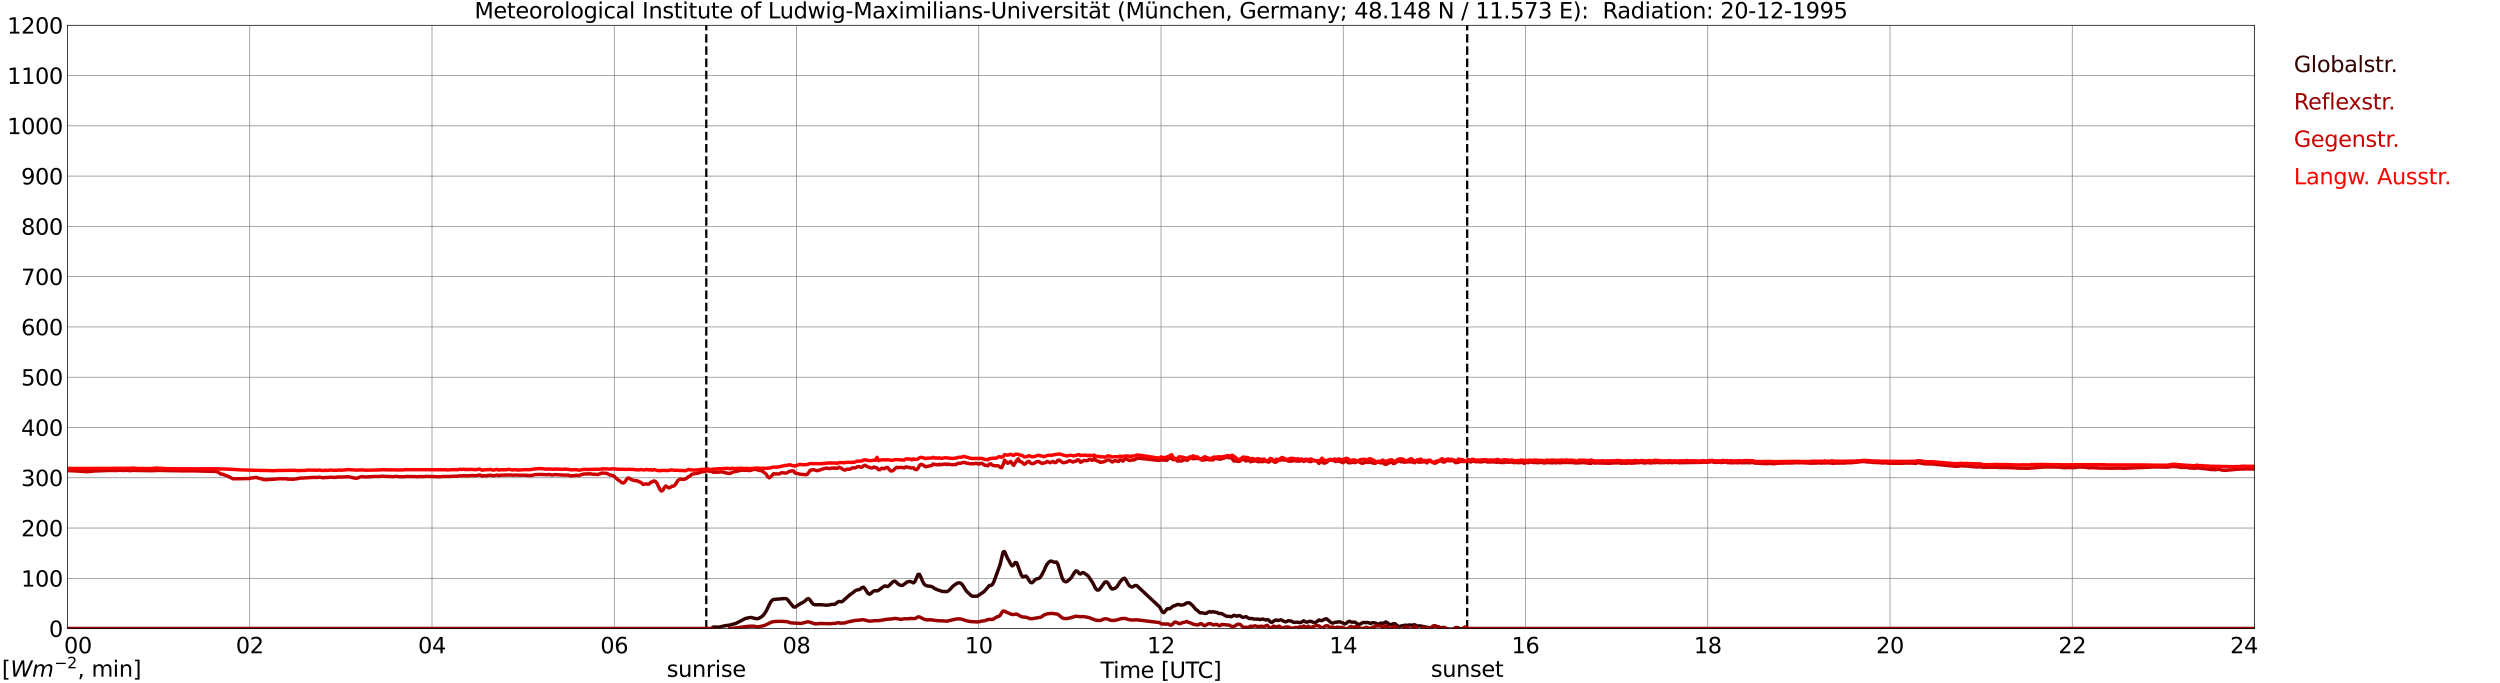 <?xml version="1.0" encoding="utf-8" standalone="no"?>
<!DOCTYPE svg PUBLIC "-//W3C//DTD SVG 1.1//EN"
  "http://www.w3.org/Graphics/SVG/1.1/DTD/svg11.dtd">
<svg xmlns:xlink="http://www.w3.org/1999/xlink" width="1085.4pt" height="296.64pt" viewBox="0 0 1085.4 296.64" xmlns="http://www.w3.org/2000/svg" version="1.1">
 <defs>
  <style type="text/css">*{stroke-linejoin: round; stroke-linecap: butt}</style>
 </defs>
 <g id="figure_1">
  <g id="patch_1">
   <path d="M 0 296.64 
L 1085.4 296.64 
L 1085.4 0 
L 0 0 
z
" style="fill: #ffffff"/>
  </g>
  <g id="axes_1">
   <g id="patch_2">
    <path d="M 29.306 272.909 
L 978.814 272.909 
L 978.814 10.976 
L 29.306 10.976 
z
" style="fill: #ffffff"/>
   </g>
   <g id="patch_3">
    <path d="M 978.814 272.909 
L 978.814 272.909 
L 978.814 10.976 
L 978.814 10.976 
z
" clip-path="url(#p1a339e2fb8)" style="fill: #d3d3d3; opacity: 0.25; stroke: #d3d3d3; stroke-linejoin: miter"/>
   </g>
   <g id="matplotlib.axis_1">
    <g id="xtick_1">
     <g id="line2d_1">
      <path d="M 29.306 272.909 
L 29.306 10.976 
" clip-path="url(#p1a339e2fb8)" style="fill: none; stroke: #808080; stroke-width: 0.3; stroke-linecap: square"/>
     </g>
     <g id="line2d_2"/>
     <g id="text_1">
      <!--    00 -->
      <g transform="translate(18.733 283.627) scale(0.095 -0.095)">
       <defs>
        <path id="DejaVuSans-20" transform="scale(0.016)"/>
        <path id="DejaVuSans-30" d="M 2034 4250 
Q 1547 4250 1301 3770 
Q 1056 3291 1056 2328 
Q 1056 1369 1301 889 
Q 1547 409 2034 409 
Q 2525 409 2770 889 
Q 3016 1369 3016 2328 
Q 3016 3291 2770 3770 
Q 2525 4250 2034 4250 
z
M 2034 4750 
Q 2819 4750 3233 4129 
Q 3647 3509 3647 2328 
Q 3647 1150 3233 529 
Q 2819 -91 2034 -91 
Q 1250 -91 836 529 
Q 422 1150 422 2328 
Q 422 3509 836 4129 
Q 1250 4750 2034 4750 
z
" transform="scale(0.016)"/>
       </defs>
       <use xlink:href="#DejaVuSans-20"/>
       <use xlink:href="#DejaVuSans-20" transform="translate(31.787 0)"/>
       <use xlink:href="#DejaVuSans-20" transform="translate(63.574 0)"/>
       <use xlink:href="#DejaVuSans-30" transform="translate(95.361 0)"/>
       <use xlink:href="#DejaVuSans-30" transform="translate(158.984 0)"/>
      </g>
     </g>
    </g>
    <g id="xtick_2">
     <g id="line2d_3">
      <path d="M 108.431 272.909 
L 108.431 10.976 
" clip-path="url(#p1a339e2fb8)" style="fill: none; stroke: #808080; stroke-width: 0.3; stroke-linecap: square"/>
     </g>
     <g id="line2d_4"/>
     <g id="text_2">
      <!-- 02 -->
      <g transform="translate(102.387 283.627) scale(0.095 -0.095)">
       <defs>
        <path id="DejaVuSans-32" d="M 1228 531 
L 3431 531 
L 3431 0 
L 469 0 
L 469 531 
Q 828 903 1448 1529 
Q 2069 2156 2228 2338 
Q 2531 2678 2651 2914 
Q 2772 3150 2772 3378 
Q 2772 3750 2511 3984 
Q 2250 4219 1831 4219 
Q 1534 4219 1204 4116 
Q 875 4013 500 3803 
L 500 4441 
Q 881 4594 1212 4672 
Q 1544 4750 1819 4750 
Q 2544 4750 2975 4387 
Q 3406 4025 3406 3419 
Q 3406 3131 3298 2873 
Q 3191 2616 2906 2266 
Q 2828 2175 2409 1742 
Q 1991 1309 1228 531 
z
" transform="scale(0.016)"/>
       </defs>
       <use xlink:href="#DejaVuSans-30"/>
       <use xlink:href="#DejaVuSans-32" transform="translate(63.623 0)"/>
      </g>
     </g>
    </g>
    <g id="xtick_3">
     <g id="line2d_5">
      <path d="M 187.557 272.909 
L 187.557 10.976 
" clip-path="url(#p1a339e2fb8)" style="fill: none; stroke: #808080; stroke-width: 0.3; stroke-linecap: square"/>
     </g>
     <g id="line2d_6"/>
     <g id="text_3">
      <!-- 04 -->
      <g transform="translate(181.513 283.627) scale(0.095 -0.095)">
       <defs>
        <path id="DejaVuSans-34" d="M 2419 4116 
L 825 1625 
L 2419 1625 
L 2419 4116 
z
M 2253 4666 
L 3047 4666 
L 3047 1625 
L 3713 1625 
L 3713 1100 
L 3047 1100 
L 3047 0 
L 2419 0 
L 2419 1100 
L 313 1100 
L 313 1709 
L 2253 4666 
z
" transform="scale(0.016)"/>
       </defs>
       <use xlink:href="#DejaVuSans-30"/>
       <use xlink:href="#DejaVuSans-34" transform="translate(63.623 0)"/>
      </g>
     </g>
    </g>
    <g id="xtick_4">
     <g id="line2d_7">
      <path d="M 266.683 272.909 
L 266.683 10.976 
" clip-path="url(#p1a339e2fb8)" style="fill: none; stroke: #808080; stroke-width: 0.3; stroke-linecap: square"/>
     </g>
     <g id="line2d_8"/>
     <g id="text_4">
      <!-- 06 -->
      <g transform="translate(260.638 283.627) scale(0.095 -0.095)">
       <defs>
        <path id="DejaVuSans-36" d="M 2113 2584 
Q 1688 2584 1439 2293 
Q 1191 2003 1191 1497 
Q 1191 994 1439 701 
Q 1688 409 2113 409 
Q 2538 409 2786 701 
Q 3034 994 3034 1497 
Q 3034 2003 2786 2293 
Q 2538 2584 2113 2584 
z
M 3366 4563 
L 3366 3988 
Q 3128 4100 2886 4159 
Q 2644 4219 2406 4219 
Q 1781 4219 1451 3797 
Q 1122 3375 1075 2522 
Q 1259 2794 1537 2939 
Q 1816 3084 2150 3084 
Q 2853 3084 3261 2657 
Q 3669 2231 3669 1497 
Q 3669 778 3244 343 
Q 2819 -91 2113 -91 
Q 1303 -91 875 529 
Q 447 1150 447 2328 
Q 447 3434 972 4092 
Q 1497 4750 2381 4750 
Q 2619 4750 2861 4703 
Q 3103 4656 3366 4563 
z
" transform="scale(0.016)"/>
       </defs>
       <use xlink:href="#DejaVuSans-30"/>
       <use xlink:href="#DejaVuSans-36" transform="translate(63.623 0)"/>
      </g>
     </g>
    </g>
    <g id="xtick_5">
     <g id="line2d_9">
      <path d="M 345.808 272.909 
L 345.808 10.976 
" clip-path="url(#p1a339e2fb8)" style="fill: none; stroke: #808080; stroke-width: 0.3; stroke-linecap: square"/>
     </g>
     <g id="line2d_10"/>
     <g id="text_5">
      <!-- 08 -->
      <g transform="translate(339.764 283.627) scale(0.095 -0.095)">
       <defs>
        <path id="DejaVuSans-38" d="M 2034 2216 
Q 1584 2216 1326 1975 
Q 1069 1734 1069 1313 
Q 1069 891 1326 650 
Q 1584 409 2034 409 
Q 2484 409 2743 651 
Q 3003 894 3003 1313 
Q 3003 1734 2745 1975 
Q 2488 2216 2034 2216 
z
M 1403 2484 
Q 997 2584 770 2862 
Q 544 3141 544 3541 
Q 544 4100 942 4425 
Q 1341 4750 2034 4750 
Q 2731 4750 3128 4425 
Q 3525 4100 3525 3541 
Q 3525 3141 3298 2862 
Q 3072 2584 2669 2484 
Q 3125 2378 3379 2068 
Q 3634 1759 3634 1313 
Q 3634 634 3220 271 
Q 2806 -91 2034 -91 
Q 1263 -91 848 271 
Q 434 634 434 1313 
Q 434 1759 690 2068 
Q 947 2378 1403 2484 
z
M 1172 3481 
Q 1172 3119 1398 2916 
Q 1625 2713 2034 2713 
Q 2441 2713 2670 2916 
Q 2900 3119 2900 3481 
Q 2900 3844 2670 4047 
Q 2441 4250 2034 4250 
Q 1625 4250 1398 4047 
Q 1172 3844 1172 3481 
z
" transform="scale(0.016)"/>
       </defs>
       <use xlink:href="#DejaVuSans-30"/>
       <use xlink:href="#DejaVuSans-38" transform="translate(63.623 0)"/>
      </g>
     </g>
    </g>
    <g id="xtick_6">
     <g id="line2d_11">
      <path d="M 424.934 272.909 
L 424.934 10.976 
" clip-path="url(#p1a339e2fb8)" style="fill: none; stroke: #808080; stroke-width: 0.3; stroke-linecap: square"/>
     </g>
     <g id="line2d_12"/>
     <g id="text_6">
      <!-- 10 -->
      <g transform="translate(418.89 283.627) scale(0.095 -0.095)">
       <defs>
        <path id="DejaVuSans-31" d="M 794 531 
L 1825 531 
L 1825 4091 
L 703 3866 
L 703 4441 
L 1819 4666 
L 2450 4666 
L 2450 531 
L 3481 531 
L 3481 0 
L 794 0 
L 794 531 
z
" transform="scale(0.016)"/>
       </defs>
       <use xlink:href="#DejaVuSans-31"/>
       <use xlink:href="#DejaVuSans-30" transform="translate(63.623 0)"/>
      </g>
     </g>
    </g>
    <g id="xtick_7">
     <g id="line2d_13">
      <path d="M 504.06 272.909 
L 504.06 10.976 
" clip-path="url(#p1a339e2fb8)" style="fill: none; stroke: #808080; stroke-width: 0.3; stroke-linecap: square"/>
     </g>
     <g id="line2d_14"/>
     <g id="text_7">
      <!-- 12 -->
      <g transform="translate(498.015 283.627) scale(0.095 -0.095)">
       <use xlink:href="#DejaVuSans-31"/>
       <use xlink:href="#DejaVuSans-32" transform="translate(63.623 0)"/>
      </g>
     </g>
    </g>
    <g id="xtick_8">
     <g id="line2d_15">
      <path d="M 583.185 272.909 
L 583.185 10.976 
" clip-path="url(#p1a339e2fb8)" style="fill: none; stroke: #808080; stroke-width: 0.3; stroke-linecap: square"/>
     </g>
     <g id="line2d_16"/>
     <g id="text_8">
      <!-- 14 -->
      <g transform="translate(577.141 283.627) scale(0.095 -0.095)">
       <use xlink:href="#DejaVuSans-31"/>
       <use xlink:href="#DejaVuSans-34" transform="translate(63.623 0)"/>
      </g>
     </g>
    </g>
    <g id="xtick_9">
     <g id="line2d_17">
      <path d="M 662.311 272.909 
L 662.311 10.976 
" clip-path="url(#p1a339e2fb8)" style="fill: none; stroke: #808080; stroke-width: 0.3; stroke-linecap: square"/>
     </g>
     <g id="line2d_18"/>
     <g id="text_9">
      <!-- 16 -->
      <g transform="translate(656.267 283.627) scale(0.095 -0.095)">
       <use xlink:href="#DejaVuSans-31"/>
       <use xlink:href="#DejaVuSans-36" transform="translate(63.623 0)"/>
      </g>
     </g>
    </g>
    <g id="xtick_10">
     <g id="line2d_19">
      <path d="M 741.437 272.909 
L 741.437 10.976 
" clip-path="url(#p1a339e2fb8)" style="fill: none; stroke: #808080; stroke-width: 0.3; stroke-linecap: square"/>
     </g>
     <g id="line2d_20"/>
     <g id="text_10">
      <!-- 18 -->
      <g transform="translate(735.392 283.627) scale(0.095 -0.095)">
       <use xlink:href="#DejaVuSans-31"/>
       <use xlink:href="#DejaVuSans-38" transform="translate(63.623 0)"/>
      </g>
     </g>
    </g>
    <g id="xtick_11">
     <g id="line2d_21">
      <path d="M 820.562 272.909 
L 820.562 10.976 
" clip-path="url(#p1a339e2fb8)" style="fill: none; stroke: #808080; stroke-width: 0.3; stroke-linecap: square"/>
     </g>
     <g id="line2d_22"/>
     <g id="text_11">
      <!-- 20 -->
      <g transform="translate(814.518 283.627) scale(0.095 -0.095)">
       <use xlink:href="#DejaVuSans-32"/>
       <use xlink:href="#DejaVuSans-30" transform="translate(63.623 0)"/>
      </g>
     </g>
    </g>
    <g id="xtick_12">
     <g id="line2d_23">
      <path d="M 899.688 272.909 
L 899.688 10.976 
" clip-path="url(#p1a339e2fb8)" style="fill: none; stroke: #808080; stroke-width: 0.3; stroke-linecap: square"/>
     </g>
     <g id="line2d_24"/>
     <g id="text_12">
      <!-- 22 -->
      <g transform="translate(893.644 283.627) scale(0.095 -0.095)">
       <use xlink:href="#DejaVuSans-32"/>
       <use xlink:href="#DejaVuSans-32" transform="translate(63.623 0)"/>
      </g>
     </g>
    </g>
    <g id="xtick_13">
     <g id="line2d_25">
      <path d="M 978.814 272.909 
L 978.814 10.976 
" clip-path="url(#p1a339e2fb8)" style="fill: none; stroke: #808080; stroke-width: 0.3; stroke-linecap: square"/>
     </g>
     <g id="line2d_26"/>
     <g id="text_13">
      <!-- 24    -->
      <g transform="translate(968.241 283.627) scale(0.095 -0.095)">
       <use xlink:href="#DejaVuSans-32"/>
       <use xlink:href="#DejaVuSans-34" transform="translate(63.623 0)"/>
       <use xlink:href="#DejaVuSans-20" transform="translate(127.246 0)"/>
       <use xlink:href="#DejaVuSans-20" transform="translate(159.033 0)"/>
       <use xlink:href="#DejaVuSans-20" transform="translate(190.82 0)"/>
      </g>
     </g>
    </g>
    <g id="text_14">
     <!-- Time [UTC] -->
     <g transform="translate(477.806 294.322) scale(0.095 -0.095)">
      <defs>
       <path id="DejaVuSans-54" d="M -19 4666 
L 3928 4666 
L 3928 4134 
L 2272 4134 
L 2272 0 
L 1638 0 
L 1638 4134 
L -19 4134 
L -19 4666 
z
" transform="scale(0.016)"/>
       <path id="DejaVuSans-69" d="M 603 3500 
L 1178 3500 
L 1178 0 
L 603 0 
L 603 3500 
z
M 603 4863 
L 1178 4863 
L 1178 4134 
L 603 4134 
L 603 4863 
z
" transform="scale(0.016)"/>
       <path id="DejaVuSans-6d" d="M 3328 2828 
Q 3544 3216 3844 3400 
Q 4144 3584 4550 3584 
Q 5097 3584 5394 3201 
Q 5691 2819 5691 2113 
L 5691 0 
L 5113 0 
L 5113 2094 
Q 5113 2597 4934 2840 
Q 4756 3084 4391 3084 
Q 3944 3084 3684 2787 
Q 3425 2491 3425 1978 
L 3425 0 
L 2847 0 
L 2847 2094 
Q 2847 2600 2669 2842 
Q 2491 3084 2119 3084 
Q 1678 3084 1418 2786 
Q 1159 2488 1159 1978 
L 1159 0 
L 581 0 
L 581 3500 
L 1159 3500 
L 1159 2956 
Q 1356 3278 1631 3431 
Q 1906 3584 2284 3584 
Q 2666 3584 2933 3390 
Q 3200 3197 3328 2828 
z
" transform="scale(0.016)"/>
       <path id="DejaVuSans-65" d="M 3597 1894 
L 3597 1613 
L 953 1613 
Q 991 1019 1311 708 
Q 1631 397 2203 397 
Q 2534 397 2845 478 
Q 3156 559 3463 722 
L 3463 178 
Q 3153 47 2828 -22 
Q 2503 -91 2169 -91 
Q 1331 -91 842 396 
Q 353 884 353 1716 
Q 353 2575 817 3079 
Q 1281 3584 2069 3584 
Q 2775 3584 3186 3129 
Q 3597 2675 3597 1894 
z
M 3022 2063 
Q 3016 2534 2758 2815 
Q 2500 3097 2075 3097 
Q 1594 3097 1305 2825 
Q 1016 2553 972 2059 
L 3022 2063 
z
" transform="scale(0.016)"/>
       <path id="DejaVuSans-5b" d="M 550 4863 
L 1875 4863 
L 1875 4416 
L 1125 4416 
L 1125 -397 
L 1875 -397 
L 1875 -844 
L 550 -844 
L 550 4863 
z
" transform="scale(0.016)"/>
       <path id="DejaVuSans-55" d="M 556 4666 
L 1191 4666 
L 1191 1831 
Q 1191 1081 1462 751 
Q 1734 422 2344 422 
Q 2950 422 3222 751 
Q 3494 1081 3494 1831 
L 3494 4666 
L 4128 4666 
L 4128 1753 
Q 4128 841 3676 375 
Q 3225 -91 2344 -91 
Q 1459 -91 1007 375 
Q 556 841 556 1753 
L 556 4666 
z
" transform="scale(0.016)"/>
       <path id="DejaVuSans-43" d="M 4122 4306 
L 4122 3641 
Q 3803 3938 3442 4084 
Q 3081 4231 2675 4231 
Q 1875 4231 1450 3742 
Q 1025 3253 1025 2328 
Q 1025 1406 1450 917 
Q 1875 428 2675 428 
Q 3081 428 3442 575 
Q 3803 722 4122 1019 
L 4122 359 
Q 3791 134 3420 21 
Q 3050 -91 2638 -91 
Q 1578 -91 968 557 
Q 359 1206 359 2328 
Q 359 3453 968 4101 
Q 1578 4750 2638 4750 
Q 3056 4750 3426 4639 
Q 3797 4528 4122 4306 
z
" transform="scale(0.016)"/>
       <path id="DejaVuSans-5d" d="M 1947 4863 
L 1947 -844 
L 622 -844 
L 622 -397 
L 1369 -397 
L 1369 4416 
L 622 4416 
L 622 4863 
L 1947 4863 
z
" transform="scale(0.016)"/>
      </defs>
      <use xlink:href="#DejaVuSans-54"/>
      <use xlink:href="#DejaVuSans-69" transform="translate(57.959 0)"/>
      <use xlink:href="#DejaVuSans-6d" transform="translate(85.742 0)"/>
      <use xlink:href="#DejaVuSans-65" transform="translate(183.154 0)"/>
      <use xlink:href="#DejaVuSans-20" transform="translate(244.678 0)"/>
      <use xlink:href="#DejaVuSans-5b" transform="translate(276.465 0)"/>
      <use xlink:href="#DejaVuSans-55" transform="translate(315.479 0)"/>
      <use xlink:href="#DejaVuSans-54" transform="translate(388.672 0)"/>
      <use xlink:href="#DejaVuSans-43" transform="translate(443.881 0)"/>
      <use xlink:href="#DejaVuSans-5d" transform="translate(513.705 0)"/>
     </g>
    </g>
   </g>
   <g id="matplotlib.axis_2">
    <g id="ytick_1">
     <g id="line2d_27">
      <path d="M 29.306 272.909 
L 978.814 272.909 
" clip-path="url(#p1a339e2fb8)" style="fill: none; stroke: #808080; stroke-width: 0.3; stroke-linecap: square"/>
     </g>
     <g id="line2d_28"/>
     <g id="text_15">
      <!-- 0 -->
      <g transform="translate(21.261 276.518) scale(0.095 -0.095)">
       <use xlink:href="#DejaVuSans-30"/>
      </g>
     </g>
    </g>
    <g id="ytick_2">
     <g id="line2d_29">
      <path d="M 29.306 251.081 
L 978.814 251.081 
" clip-path="url(#p1a339e2fb8)" style="fill: none; stroke: #808080; stroke-width: 0.3; stroke-linecap: square"/>
     </g>
     <g id="line2d_30"/>
     <g id="text_16">
      <!-- 100 -->
      <g transform="translate(9.173 254.69) scale(0.095 -0.095)">
       <use xlink:href="#DejaVuSans-31"/>
       <use xlink:href="#DejaVuSans-30" transform="translate(63.623 0)"/>
       <use xlink:href="#DejaVuSans-30" transform="translate(127.246 0)"/>
      </g>
     </g>
    </g>
    <g id="ytick_3">
     <g id="line2d_31">
      <path d="M 29.306 229.253 
L 978.814 229.253 
" clip-path="url(#p1a339e2fb8)" style="fill: none; stroke: #808080; stroke-width: 0.3; stroke-linecap: square"/>
     </g>
     <g id="line2d_32"/>
     <g id="text_17">
      <!-- 200 -->
      <g transform="translate(9.173 232.863) scale(0.095 -0.095)">
       <use xlink:href="#DejaVuSans-32"/>
       <use xlink:href="#DejaVuSans-30" transform="translate(63.623 0)"/>
       <use xlink:href="#DejaVuSans-30" transform="translate(127.246 0)"/>
      </g>
     </g>
    </g>
    <g id="ytick_4">
     <g id="line2d_33">
      <path d="M 29.306 207.426 
L 978.814 207.426 
" clip-path="url(#p1a339e2fb8)" style="fill: none; stroke: #808080; stroke-width: 0.3; stroke-linecap: square"/>
     </g>
     <g id="line2d_34"/>
     <g id="text_18">
      <!-- 300 -->
      <g transform="translate(9.173 211.035) scale(0.095 -0.095)">
       <defs>
        <path id="DejaVuSans-33" d="M 2597 2516 
Q 3050 2419 3304 2112 
Q 3559 1806 3559 1356 
Q 3559 666 3084 287 
Q 2609 -91 1734 -91 
Q 1441 -91 1130 -33 
Q 819 25 488 141 
L 488 750 
Q 750 597 1062 519 
Q 1375 441 1716 441 
Q 2309 441 2620 675 
Q 2931 909 2931 1356 
Q 2931 1769 2642 2001 
Q 2353 2234 1838 2234 
L 1294 2234 
L 1294 2753 
L 1863 2753 
Q 2328 2753 2575 2939 
Q 2822 3125 2822 3475 
Q 2822 3834 2567 4026 
Q 2313 4219 1838 4219 
Q 1578 4219 1281 4162 
Q 984 4106 628 3988 
L 628 4550 
Q 988 4650 1302 4700 
Q 1616 4750 1894 4750 
Q 2613 4750 3031 4423 
Q 3450 4097 3450 3541 
Q 3450 3153 3228 2886 
Q 3006 2619 2597 2516 
z
" transform="scale(0.016)"/>
       </defs>
       <use xlink:href="#DejaVuSans-33"/>
       <use xlink:href="#DejaVuSans-30" transform="translate(63.623 0)"/>
       <use xlink:href="#DejaVuSans-30" transform="translate(127.246 0)"/>
      </g>
     </g>
    </g>
    <g id="ytick_5">
     <g id="line2d_35">
      <path d="M 29.306 185.598 
L 978.814 185.598 
" clip-path="url(#p1a339e2fb8)" style="fill: none; stroke: #808080; stroke-width: 0.3; stroke-linecap: square"/>
     </g>
     <g id="line2d_36"/>
     <g id="text_19">
      <!-- 400 -->
      <g transform="translate(9.173 189.207) scale(0.095 -0.095)">
       <use xlink:href="#DejaVuSans-34"/>
       <use xlink:href="#DejaVuSans-30" transform="translate(63.623 0)"/>
       <use xlink:href="#DejaVuSans-30" transform="translate(127.246 0)"/>
      </g>
     </g>
    </g>
    <g id="ytick_6">
     <g id="line2d_37">
      <path d="M 29.306 163.77 
L 978.814 163.77 
" clip-path="url(#p1a339e2fb8)" style="fill: none; stroke: #808080; stroke-width: 0.3; stroke-linecap: square"/>
     </g>
     <g id="line2d_38"/>
     <g id="text_20">
      <!-- 500 -->
      <g transform="translate(9.173 167.379) scale(0.095 -0.095)">
       <defs>
        <path id="DejaVuSans-35" d="M 691 4666 
L 3169 4666 
L 3169 4134 
L 1269 4134 
L 1269 2991 
Q 1406 3038 1543 3061 
Q 1681 3084 1819 3084 
Q 2600 3084 3056 2656 
Q 3513 2228 3513 1497 
Q 3513 744 3044 326 
Q 2575 -91 1722 -91 
Q 1428 -91 1123 -41 
Q 819 9 494 109 
L 494 744 
Q 775 591 1075 516 
Q 1375 441 1709 441 
Q 2250 441 2565 725 
Q 2881 1009 2881 1497 
Q 2881 1984 2565 2268 
Q 2250 2553 1709 2553 
Q 1456 2553 1204 2497 
Q 953 2441 691 2322 
L 691 4666 
z
" transform="scale(0.016)"/>
       </defs>
       <use xlink:href="#DejaVuSans-35"/>
       <use xlink:href="#DejaVuSans-30" transform="translate(63.623 0)"/>
       <use xlink:href="#DejaVuSans-30" transform="translate(127.246 0)"/>
      </g>
     </g>
    </g>
    <g id="ytick_7">
     <g id="line2d_39">
      <path d="M 29.306 141.942 
L 978.814 141.942 
" clip-path="url(#p1a339e2fb8)" style="fill: none; stroke: #808080; stroke-width: 0.3; stroke-linecap: square"/>
     </g>
     <g id="line2d_40"/>
     <g id="text_21">
      <!-- 600 -->
      <g transform="translate(9.173 145.551) scale(0.095 -0.095)">
       <use xlink:href="#DejaVuSans-36"/>
       <use xlink:href="#DejaVuSans-30" transform="translate(63.623 0)"/>
       <use xlink:href="#DejaVuSans-30" transform="translate(127.246 0)"/>
      </g>
     </g>
    </g>
    <g id="ytick_8">
     <g id="line2d_41">
      <path d="M 29.306 120.114 
L 978.814 120.114 
" clip-path="url(#p1a339e2fb8)" style="fill: none; stroke: #808080; stroke-width: 0.3; stroke-linecap: square"/>
     </g>
     <g id="line2d_42"/>
     <g id="text_22">
      <!-- 700 -->
      <g transform="translate(9.173 123.724) scale(0.095 -0.095)">
       <defs>
        <path id="DejaVuSans-37" d="M 525 4666 
L 3525 4666 
L 3525 4397 
L 1831 0 
L 1172 0 
L 2766 4134 
L 525 4134 
L 525 4666 
z
" transform="scale(0.016)"/>
       </defs>
       <use xlink:href="#DejaVuSans-37"/>
       <use xlink:href="#DejaVuSans-30" transform="translate(63.623 0)"/>
       <use xlink:href="#DejaVuSans-30" transform="translate(127.246 0)"/>
      </g>
     </g>
    </g>
    <g id="ytick_9">
     <g id="line2d_43">
      <path d="M 29.306 98.287 
L 978.814 98.287 
" clip-path="url(#p1a339e2fb8)" style="fill: none; stroke: #808080; stroke-width: 0.3; stroke-linecap: square"/>
     </g>
     <g id="line2d_44"/>
     <g id="text_23">
      <!-- 800 -->
      <g transform="translate(9.173 101.896) scale(0.095 -0.095)">
       <use xlink:href="#DejaVuSans-38"/>
       <use xlink:href="#DejaVuSans-30" transform="translate(63.623 0)"/>
       <use xlink:href="#DejaVuSans-30" transform="translate(127.246 0)"/>
      </g>
     </g>
    </g>
    <g id="ytick_10">
     <g id="line2d_45">
      <path d="M 29.306 76.459 
L 978.814 76.459 
" clip-path="url(#p1a339e2fb8)" style="fill: none; stroke: #808080; stroke-width: 0.3; stroke-linecap: square"/>
     </g>
     <g id="line2d_46"/>
     <g id="text_24">
      <!-- 900 -->
      <g transform="translate(9.173 80.068) scale(0.095 -0.095)">
       <defs>
        <path id="DejaVuSans-39" d="M 703 97 
L 703 672 
Q 941 559 1184 500 
Q 1428 441 1663 441 
Q 2288 441 2617 861 
Q 2947 1281 2994 2138 
Q 2813 1869 2534 1725 
Q 2256 1581 1919 1581 
Q 1219 1581 811 2004 
Q 403 2428 403 3163 
Q 403 3881 828 4315 
Q 1253 4750 1959 4750 
Q 2769 4750 3195 4129 
Q 3622 3509 3622 2328 
Q 3622 1225 3098 567 
Q 2575 -91 1691 -91 
Q 1453 -91 1209 -44 
Q 966 3 703 97 
z
M 1959 2075 
Q 2384 2075 2632 2365 
Q 2881 2656 2881 3163 
Q 2881 3666 2632 3958 
Q 2384 4250 1959 4250 
Q 1534 4250 1286 3958 
Q 1038 3666 1038 3163 
Q 1038 2656 1286 2365 
Q 1534 2075 1959 2075 
z
" transform="scale(0.016)"/>
       </defs>
       <use xlink:href="#DejaVuSans-39"/>
       <use xlink:href="#DejaVuSans-30" transform="translate(63.623 0)"/>
       <use xlink:href="#DejaVuSans-30" transform="translate(127.246 0)"/>
      </g>
     </g>
    </g>
    <g id="ytick_11">
     <g id="line2d_47">
      <path d="M 29.306 54.631 
L 978.814 54.631 
" clip-path="url(#p1a339e2fb8)" style="fill: none; stroke: #808080; stroke-width: 0.3; stroke-linecap: square"/>
     </g>
     <g id="line2d_48"/>
     <g id="text_25">
      <!-- 1000 -->
      <g transform="translate(3.128 58.24) scale(0.095 -0.095)">
       <use xlink:href="#DejaVuSans-31"/>
       <use xlink:href="#DejaVuSans-30" transform="translate(63.623 0)"/>
       <use xlink:href="#DejaVuSans-30" transform="translate(127.246 0)"/>
       <use xlink:href="#DejaVuSans-30" transform="translate(190.869 0)"/>
      </g>
     </g>
    </g>
    <g id="ytick_12">
     <g id="line2d_49">
      <path d="M 29.306 32.803 
L 978.814 32.803 
" clip-path="url(#p1a339e2fb8)" style="fill: none; stroke: #808080; stroke-width: 0.3; stroke-linecap: square"/>
     </g>
     <g id="line2d_50"/>
     <g id="text_26">
      <!-- 1100 -->
      <g transform="translate(3.128 36.413) scale(0.095 -0.095)">
       <use xlink:href="#DejaVuSans-31"/>
       <use xlink:href="#DejaVuSans-31" transform="translate(63.623 0)"/>
       <use xlink:href="#DejaVuSans-30" transform="translate(127.246 0)"/>
       <use xlink:href="#DejaVuSans-30" transform="translate(190.869 0)"/>
      </g>
     </g>
    </g>
    <g id="ytick_13">
     <g id="line2d_51">
      <path d="M 29.306 10.976 
L 978.814 10.976 
" clip-path="url(#p1a339e2fb8)" style="fill: none; stroke: #808080; stroke-width: 0.3; stroke-linecap: square"/>
     </g>
     <g id="line2d_52"/>
     <g id="text_27">
      <!-- 1200 -->
      <g transform="translate(3.128 14.585) scale(0.095 -0.095)">
       <use xlink:href="#DejaVuSans-31"/>
       <use xlink:href="#DejaVuSans-32" transform="translate(63.623 0)"/>
       <use xlink:href="#DejaVuSans-30" transform="translate(127.246 0)"/>
       <use xlink:href="#DejaVuSans-30" transform="translate(190.869 0)"/>
      </g>
     </g>
    </g>
   </g>
   <g id="line2d_53">
    <path d="M 306.641 272.909 
L 306.641 10.976 
" clip-path="url(#p1a339e2fb8)" style="fill: none; stroke-dasharray: 3.7,1.6; stroke-dashoffset: 0; stroke: #000000"/>
   </g>
   <g id="line2d_54">
    <path d="M 636.991 272.909 
L 636.991 10.976 
" clip-path="url(#p1a339e2fb8)" style="fill: none; stroke-dasharray: 3.7,1.6; stroke-dashoffset: 0; stroke: #000000"/>
   </g>
   <g id="line2d_55">
    <path d="M 29.306 272.909 
L 308.883 272.909 
L 309.543 272.276 
L 310.202 272.217 
L 311.521 272.289 
L 312.18 272.252 
L 314.818 271.662 
L 316.796 271.392 
L 319.433 270.676 
L 322.73 269.006 
L 323.39 268.609 
L 324.708 268.264 
L 326.027 268.067 
L 327.346 268.39 
L 328.665 268.641 
L 329.324 268.502 
L 330.643 267.773 
L 331.302 267.205 
L 331.961 266.391 
L 332.621 265.326 
L 334.599 261.375 
L 335.258 260.589 
L 335.918 260.251 
L 340.533 259.878 
L 341.193 259.906 
L 341.852 260.205 
L 343.171 261.905 
L 344.49 263.477 
L 345.149 263.593 
L 347.787 261.908 
L 348.446 261.65 
L 349.105 261.231 
L 350.424 260.061 
L 351.083 259.891 
L 351.743 260.552 
L 352.402 261.58 
L 353.062 262.29 
L 353.721 262.556 
L 356.359 262.543 
L 358.996 262.774 
L 360.315 262.591 
L 360.974 262.397 
L 362.293 262.373 
L 362.952 262.034 
L 363.612 261.434 
L 364.271 261.111 
L 364.93 261.264 
L 365.59 261.222 
L 366.909 260.07 
L 368.887 258.304 
L 370.206 257.372 
L 371.524 256.328 
L 372.184 256.115 
L 372.843 256.042 
L 373.502 255.746 
L 374.162 255.174 
L 374.821 254.921 
L 375.481 255.523 
L 376.799 257.577 
L 377.459 257.981 
L 378.118 257.642 
L 378.777 257.009 
L 379.437 256.54 
L 380.096 256.475 
L 380.756 256.562 
L 381.415 256.285 
L 383.393 254.814 
L 384.053 254.39 
L 384.712 254.462 
L 385.371 254.654 
L 386.031 254.198 
L 387.349 252.91 
L 388.009 252.367 
L 388.668 252.369 
L 389.987 253.607 
L 390.646 253.986 
L 391.306 254.22 
L 391.965 254.087 
L 393.943 252.598 
L 395.262 252.426 
L 396.581 253.063 
L 397.24 252.478 
L 398.559 249.387 
L 399.218 249.378 
L 399.878 250.717 
L 400.537 252.399 
L 401.196 253.554 
L 401.856 254.109 
L 402.515 254.399 
L 403.834 254.508 
L 404.493 254.7 
L 405.153 255.038 
L 405.812 255.532 
L 407.131 256.093 
L 409.109 256.772 
L 411.087 256.854 
L 411.746 256.518 
L 412.406 255.951 
L 413.725 254.501 
L 415.043 253.517 
L 415.703 253.163 
L 416.362 253.017 
L 417.022 253.166 
L 417.681 253.718 
L 418.34 254.635 
L 419 255.794 
L 419.659 256.7 
L 421.637 258.585 
L 422.297 258.898 
L 422.956 258.817 
L 424.275 258.867 
L 426.253 257.522 
L 426.912 257.108 
L 427.572 256.481 
L 429.55 254.187 
L 430.209 254.181 
L 430.869 253.768 
L 431.528 252.469 
L 434.165 245.26 
L 435.484 239.698 
L 436.144 239.466 
L 437.462 242.477 
L 438.122 243.535 
L 438.781 244.864 
L 439.44 245.69 
L 440.1 245.216 
L 440.759 244.203 
L 441.419 244.341 
L 443.397 249.695 
L 444.056 250.487 
L 445.375 250.07 
L 446.034 250.703 
L 446.694 251.906 
L 447.353 252.825 
L 448.012 253.011 
L 448.672 252.509 
L 449.331 251.729 
L 449.991 251.332 
L 450.65 251.232 
L 451.309 250.968 
L 451.969 250.18 
L 453.287 247.72 
L 453.947 246.168 
L 454.606 244.917 
L 455.266 244.135 
L 455.925 243.647 
L 456.584 243.605 
L 457.244 243.956 
L 457.903 244.105 
L 458.563 243.987 
L 459.222 244.786 
L 461.2 251.157 
L 461.859 252.164 
L 462.519 252.576 
L 463.178 252.515 
L 464.497 251.43 
L 465.156 250.745 
L 466.475 248.538 
L 467.134 247.859 
L 467.794 248.03 
L 468.453 248.94 
L 469.113 249.199 
L 469.772 248.689 
L 470.431 248.61 
L 472.409 250.031 
L 474.388 252.967 
L 475.706 255.562 
L 476.366 256.18 
L 477.025 256.125 
L 477.685 255.468 
L 479.663 252.746 
L 480.322 252.602 
L 480.981 253.074 
L 482.3 255.3 
L 482.96 255.757 
L 484.278 255.298 
L 484.938 254.735 
L 486.256 252.648 
L 487.575 251.262 
L 488.235 251.055 
L 488.894 251.902 
L 489.553 253.174 
L 490.213 254.163 
L 490.872 254.691 
L 491.532 254.868 
L 492.85 254.194 
L 493.51 254.213 
L 500.103 260.382 
L 503.4 263.457 
L 504.719 265.762 
L 505.379 265.963 
L 506.697 264.348 
L 508.016 264.245 
L 509.335 263.119 
L 509.994 262.992 
L 511.313 262.397 
L 512.632 262.7 
L 513.291 262.7 
L 513.95 262.517 
L 515.269 261.753 
L 515.929 261.698 
L 516.588 261.831 
L 517.907 263.045 
L 519.226 264.656 
L 519.885 265.014 
L 520.544 265.712 
L 521.204 266.114 
L 521.863 266.033 
L 523.182 266.339 
L 523.841 266.262 
L 524.501 265.793 
L 525.16 265.531 
L 525.819 265.778 
L 526.479 265.572 
L 528.457 265.928 
L 529.116 266.369 
L 529.776 266.332 
L 530.435 266.413 
L 532.413 267.533 
L 533.073 267.62 
L 533.732 267.574 
L 534.391 267.786 
L 535.051 267.568 
L 535.71 267.129 
L 537.029 267.533 
L 537.688 267.271 
L 538.348 267.319 
L 539.007 267.779 
L 539.666 268.067 
L 540.985 267.709 
L 542.304 268.563 
L 542.963 268.497 
L 543.623 268.552 
L 544.282 268.753 
L 544.941 268.82 
L 546.26 268.779 
L 546.919 268.997 
L 548.238 268.757 
L 549.557 269.183 
L 550.216 268.995 
L 550.876 269.222 
L 551.535 270.03 
L 552.195 270.207 
L 553.513 269.294 
L 554.173 269.183 
L 554.832 269.39 
L 556.151 269.076 
L 557.47 269.779 
L 558.129 270.017 
L 559.448 269.456 
L 560.766 269.739 
L 561.426 270.095 
L 562.085 270.244 
L 562.745 270.11 
L 564.723 270.313 
L 566.042 269.51 
L 566.701 269.973 
L 567.36 270.126 
L 568.679 269.733 
L 569.338 269.818 
L 569.998 270.121 
L 570.657 270.268 
L 571.317 270.226 
L 572.635 269.15 
L 573.295 269.41 
L 573.954 269.436 
L 575.273 268.727 
L 575.932 268.644 
L 577.91 270.318 
L 578.57 270.547 
L 579.889 270.13 
L 580.548 270.134 
L 581.207 269.966 
L 581.867 270.034 
L 583.185 270.536 
L 583.845 270.925 
L 584.504 270.643 
L 585.164 269.999 
L 585.823 269.755 
L 586.482 270.008 
L 587.142 270.124 
L 587.801 270.086 
L 588.46 270.18 
L 589.12 270.715 
L 589.779 271.075 
L 590.439 270.981 
L 591.757 270.259 
L 593.076 270.327 
L 593.736 270.231 
L 594.395 270.412 
L 595.054 270.73 
L 595.714 270.394 
L 596.373 270.359 
L 597.032 270.453 
L 597.692 270.7 
L 598.351 271.147 
L 599.011 270.717 
L 599.67 270.497 
L 600.329 270.743 
L 601.648 270.01 
L 602.307 270.337 
L 602.967 270.936 
L 603.626 271.18 
L 604.286 271.062 
L 604.945 270.765 
L 605.604 270.772 
L 606.923 271.844 
L 607.582 272.062 
L 608.242 271.785 
L 610.22 271.416 
L 610.879 271.584 
L 611.539 271.35 
L 612.198 271.335 
L 612.858 271.451 
L 614.176 271.222 
L 615.495 271.929 
L 616.154 271.678 
L 619.451 272.295 
L 620.77 272.549 
L 621.429 272.557 
L 622.089 272.071 
L 622.748 271.728 
L 623.408 271.811 
L 624.067 272.097 
L 624.726 272.664 
L 625.386 272.778 
L 626.045 272.481 
L 626.705 272.381 
L 627.364 272.562 
L 628.023 272.942 
L 628.683 273.16 
L 629.342 273.066 
L 630.001 273.094 
L 630.661 273.396 
L 631.98 272.52 
L 632.639 272.396 
L 633.298 272.688 
L 633.958 273.105 
L 635.276 272.854 
L 635.936 273.162 
L 636.595 272.944 
L 639.233 272.909 
L 978.154 272.909 
L 978.154 272.909 
" clip-path="url(#p1a339e2fb8)" style="fill: none; stroke: #330000; stroke-width: 1.5; stroke-linecap: square"/>
   </g>
   <g id="line2d_56">
    <path d="M 29.306 272.909 
L 308.883 272.909 
M 316.796 272.789 
L 318.114 272.802 
L 324.049 272.003 
L 326.027 271.841 
L 327.346 271.863 
L 328.665 272.134 
L 329.983 272.02 
L 331.961 271.527 
L 333.28 270.918 
L 334.599 270.25 
L 335.258 270.006 
L 336.577 269.809 
L 339.215 269.748 
L 341.852 269.916 
L 343.171 270.392 
L 345.808 270.595 
L 347.787 270.65 
L 349.105 270.361 
L 350.424 269.993 
L 351.083 269.966 
L 353.721 270.8 
L 354.38 270.885 
L 355.699 270.702 
L 357.677 270.722 
L 360.315 270.798 
L 362.952 270.582 
L 363.612 270.394 
L 364.271 270.41 
L 364.93 270.556 
L 366.249 270.495 
L 366.909 270.412 
L 368.227 269.982 
L 369.546 269.744 
L 370.865 269.427 
L 373.502 269.194 
L 374.162 269.063 
L 374.821 269.052 
L 377.459 269.676 
L 378.777 269.611 
L 379.437 269.467 
L 381.415 269.471 
L 382.734 269.272 
L 384.712 268.912 
L 387.349 268.685 
L 388.668 268.482 
L 391.306 268.906 
L 392.624 268.631 
L 393.943 268.663 
L 395.262 268.504 
L 397.24 268.589 
L 398.559 267.825 
L 399.218 267.847 
L 401.196 268.862 
L 402.515 269.159 
L 403.834 269.058 
L 407.131 269.495 
L 409.768 269.587 
L 411.087 269.709 
L 412.406 269.381 
L 414.384 268.923 
L 415.703 268.679 
L 417.022 268.735 
L 417.681 268.864 
L 419.659 269.539 
L 421.637 269.888 
L 422.956 269.929 
L 424.275 270.036 
L 425.593 269.831 
L 426.253 269.648 
L 427.572 269.488 
L 428.89 269.002 
L 429.55 268.906 
L 430.869 268.967 
L 431.528 268.676 
L 432.187 268.177 
L 432.847 267.825 
L 433.506 267.659 
L 434.165 267.218 
L 434.825 266.14 
L 435.484 265.3 
L 436.144 265.33 
L 437.462 266.053 
L 438.122 266.247 
L 438.781 266.592 
L 439.44 266.799 
L 440.1 266.775 
L 441.419 266.594 
L 443.397 267.727 
L 444.056 267.862 
L 445.375 267.956 
L 447.353 268.622 
L 448.012 268.639 
L 451.969 267.954 
L 453.287 266.989 
L 454.606 266.524 
L 455.925 266.365 
L 456.584 266.291 
L 459.222 266.642 
L 461.2 268.277 
L 461.859 268.524 
L 463.178 268.541 
L 464.497 268.321 
L 465.816 267.888 
L 467.134 267.524 
L 469.113 267.766 
L 469.772 267.657 
L 471.091 267.799 
L 473.069 268.194 
L 473.728 268.528 
L 475.047 268.967 
L 475.706 269.253 
L 477.025 269.364 
L 477.685 269.368 
L 478.344 269.185 
L 479.003 268.827 
L 479.663 268.676 
L 480.322 268.674 
L 480.981 268.812 
L 482.3 269.329 
L 483.619 269.381 
L 484.938 269.128 
L 486.916 268.559 
L 488.235 268.495 
L 488.894 268.598 
L 489.553 268.895 
L 490.872 269.122 
L 491.532 269.194 
L 493.51 269.095 
L 500.763 269.977 
L 503.4 270.294 
L 504.06 270.794 
L 504.719 270.96 
L 505.379 270.844 
L 506.038 271.023 
L 506.697 270.912 
L 507.357 270.953 
L 508.016 271.401 
L 508.675 271.348 
L 509.994 270.084 
L 510.654 270.134 
L 511.972 270.807 
L 512.632 270.669 
L 513.291 270.329 
L 513.95 270.246 
L 515.269 269.805 
L 515.929 270.211 
L 517.247 270.558 
L 517.907 270.975 
L 519.885 271.361 
L 520.544 271.134 
L 521.204 270.733 
L 521.863 270.907 
L 522.522 271.494 
L 523.182 271.643 
L 524.501 270.842 
L 525.16 270.743 
L 525.819 270.864 
L 526.479 271.215 
L 527.138 271.333 
L 527.797 271.062 
L 528.457 271.143 
L 529.116 271.603 
L 529.776 271.586 
L 530.435 271.115 
L 533.732 271.403 
L 534.391 271.798 
L 535.051 272.04 
L 535.71 271.966 
L 536.369 271.63 
L 537.029 271.16 
L 537.688 270.973 
L 538.348 271.051 
L 539.666 272.223 
L 540.326 272.367 
L 540.985 272.306 
L 541.644 272.442 
L 542.304 272.223 
L 542.963 271.839 
L 543.623 272.023 
L 544.941 271.647 
L 545.601 271.927 
L 546.26 272.051 
L 547.579 271.868 
L 548.898 272.071 
L 549.557 271.68 
L 550.216 271.503 
L 551.535 272.845 
L 552.195 272.435 
L 552.854 271.817 
L 553.513 271.983 
L 554.173 272.302 
L 554.832 271.959 
L 555.491 271.846 
L 556.151 272.474 
L 556.81 272.791 
L 557.47 272.385 
L 558.788 272.164 
L 559.448 272.223 
L 560.107 272.647 
L 560.766 272.664 
L 561.426 272.808 
L 562.085 272.516 
L 562.745 272.387 
L 563.404 272.623 
L 564.063 272.191 
L 565.382 272.21 
L 566.042 271.774 
L 566.701 272.232 
L 567.36 272.261 
L 568.02 271.852 
L 568.679 272.383 
L 569.338 272.389 
L 571.317 271.628 
L 572.635 271.717 
L 573.954 272.649 
L 574.613 272.4 
L 575.273 271.837 
L 575.932 271.649 
L 576.592 271.772 
L 577.251 272.263 
L 577.91 272.411 
L 578.57 272.197 
L 579.229 272.575 
L 579.889 272.592 
L 580.548 272.243 
L 581.207 272.42 
L 582.526 272.396 
L 583.845 272.791 
M 585.164 272.872 
L 585.823 272.304 
L 586.482 271.959 
L 587.142 272.217 
L 587.801 272.304 
L 589.12 272.016 
L 589.779 272.188 
L 590.439 272.728 
L 591.098 272.8 
L 592.417 272.706 
L 593.076 272.357 
L 593.736 272.396 
L 594.395 272.843 
M 595.714 272.426 
L 597.032 272.003 
L 597.692 271.673 
L 598.351 271.811 
L 599.011 271.702 
L 599.67 271.868 
L 600.329 272.405 
L 600.989 272.164 
L 601.648 271.68 
L 602.967 272.618 
L 603.626 272.778 
L 604.286 272.629 
L 604.945 272.114 
L 605.604 271.835 
L 606.923 272.852 
M 609.561 272.754 
L 610.22 272.25 
L 610.879 272.33 
L 611.539 272.776 
M 613.517 272.551 
L 614.176 272.027 
L 614.836 272.457 
M 617.473 272.667 
L 618.133 272.376 
L 620.111 272.9 
L 621.429 272.584 
L 622.089 271.82 
L 622.748 271.737 
L 624.067 272.149 
L 624.726 272.125 
L 625.386 272.568 
M 626.705 272.883 
L 627.364 272.54 
L 628.023 272.876 
M 631.32 272.909 
L 631.98 272.612 
L 632.639 272.651 
M 635.276 272.804 
L 635.936 272.234 
L 636.595 272.339 
L 637.255 272.909 
L 978.154 272.909 
L 978.154 272.909 
" clip-path="url(#p1a339e2fb8)" style="fill: none; stroke: #990000; stroke-width: 1.5; stroke-linecap: square"/>
   </g>
   <g id="line2d_57">
    <path d="M 29.306 204.357 
L 30.625 204.361 
L 36.559 204.688 
L 37.878 204.813 
L 41.175 204.483 
L 45.79 204.315 
L 47.109 204.247 
L 50.406 204.293 
L 52.384 204.156 
L 53.043 204.254 
L 54.362 204.236 
L 55.681 204.241 
L 56.34 204.365 
L 57.659 204.226 
L 61.615 204.291 
L 66.231 204.359 
L 68.869 204.223 
L 74.144 204.352 
L 75.462 204.354 
L 78.759 204.431 
L 82.056 204.448 
L 83.375 204.426 
L 93.925 204.695 
L 94.584 204.928 
L 95.903 205.867 
L 96.563 205.834 
L 97.881 206.389 
L 98.541 206.546 
L 101.178 207.877 
L 104.475 207.842 
L 107.113 207.757 
L 107.772 207.805 
L 108.431 207.711 
L 109.091 207.495 
L 109.75 207.506 
L 111.069 207.249 
L 113.047 207.816 
L 113.707 207.936 
L 114.366 208.192 
L 115.685 208.292 
L 117.003 208.122 
L 118.322 208.115 
L 121.619 207.812 
L 122.938 207.899 
L 123.597 207.845 
L 125.575 208.078 
L 126.235 207.995 
L 126.894 208.124 
L 129.532 207.762 
L 130.191 207.561 
L 131.51 207.548 
L 136.125 207.264 
L 137.444 207.321 
L 138.763 207.157 
L 140.082 207.399 
L 140.741 207.45 
L 141.4 207.249 
L 142.06 207.336 
L 143.379 207.175 
L 144.697 207.266 
L 145.357 207.292 
L 146.016 207.14 
L 146.676 207.153 
L 147.335 207.033 
L 147.994 207.131 
L 151.291 206.965 
L 153.929 207.552 
L 154.588 207.644 
L 155.247 207.535 
L 156.566 207.002 
L 157.226 206.93 
L 158.544 207.113 
L 162.501 206.862 
L 165.138 206.867 
L 165.798 206.694 
L 167.116 206.834 
L 169.754 206.893 
L 170.413 206.95 
L 172.391 206.814 
L 173.051 206.967 
L 175.029 207.011 
L 176.348 206.889 
L 177.666 206.902 
L 180.304 206.904 
L 180.963 207.03 
L 181.623 206.923 
L 184.26 206.93 
L 184.92 206.806 
L 190.854 207.013 
L 192.173 206.869 
L 195.47 206.871 
L 196.129 206.764 
L 198.767 206.749 
L 199.426 206.57 
L 200.745 206.607 
L 201.404 206.452 
L 202.063 206.635 
L 202.723 206.522 
L 203.382 206.696 
L 204.042 206.463 
L 206.02 206.496 
L 206.679 206.531 
L 207.998 206.251 
L 208.657 206.269 
L 209.317 206.742 
L 209.976 206.535 
L 211.295 206.583 
L 211.954 206.391 
L 213.273 206.325 
L 213.932 206.568 
L 214.592 206.507 
L 215.91 206.201 
L 216.57 206.502 
L 217.229 206.314 
L 221.845 206.212 
L 222.504 206.384 
L 223.164 206.236 
L 225.801 206.314 
L 227.779 206.297 
L 229.757 206.476 
L 231.076 206.356 
L 232.395 206.039 
L 235.033 205.983 
L 236.351 206.046 
L 237.67 206.103 
L 238.329 206.011 
L 238.989 206.07 
L 239.648 206.266 
L 240.967 206.048 
L 244.923 206.288 
L 246.901 206.288 
L 247.561 206.638 
L 249.539 206.474 
L 250.198 206.341 
L 251.517 206.443 
L 252.176 206.12 
L 252.836 205.996 
L 253.495 205.756 
L 254.155 205.815 
L 254.814 205.721 
L 255.473 205.769 
L 256.133 205.673 
L 257.451 205.924 
L 258.111 205.882 
L 259.43 206.053 
L 261.408 205.363 
L 262.726 205.476 
L 263.386 205.483 
L 264.705 206.175 
L 266.023 206.439 
L 266.683 206.849 
L 268.002 208.093 
L 269.32 209.023 
L 269.98 209.543 
L 270.639 209.726 
L 271.298 209.253 
L 271.958 208.246 
L 272.617 207.508 
L 273.277 207.663 
L 273.936 208.15 
L 275.255 208.622 
L 276.573 208.711 
L 277.233 209.074 
L 277.892 209.266 
L 278.552 209.696 
L 279.211 210.326 
L 280.53 210.049 
L 281.189 210.235 
L 281.849 210.11 
L 282.508 209.388 
L 283.167 209.233 
L 283.827 208.798 
L 284.486 208.943 
L 285.145 209.632 
L 286.464 212.444 
L 287.124 213.203 
L 287.783 212.872 
L 288.442 211.66 
L 289.102 210.968 
L 289.761 211.494 
L 290.42 211.85 
L 291.08 211.579 
L 291.739 211.073 
L 292.399 211.075 
L 293.058 210.58 
L 294.377 208.526 
L 295.036 208.157 
L 295.696 207.952 
L 296.355 208.15 
L 297.014 208.107 
L 297.674 207.862 
L 298.333 207.478 
L 298.992 206.899 
L 299.652 206.651 
L 300.311 205.906 
L 302.949 205.426 
L 304.927 204.789 
L 305.586 204.771 
L 306.905 204.424 
L 307.564 204.418 
L 308.224 204.691 
L 308.883 204.544 
L 309.543 205.044 
L 310.202 204.994 
L 311.521 205.051 
L 312.839 204.863 
L 314.158 204.976 
L 314.818 205.227 
L 316.796 205.607 
L 318.114 205.024 
L 319.433 204.675 
L 322.071 204.095 
L 323.39 204.204 
L 324.049 204.14 
L 325.368 204.309 
L 326.027 204.202 
L 326.686 203.911 
L 328.005 203.763 
L 329.983 204.319 
L 330.643 204.387 
L 331.302 204.8 
L 332.621 205.85 
L 333.28 206.926 
L 333.94 207.463 
L 334.599 207.041 
L 335.918 205.64 
L 336.577 205.771 
L 337.896 205.762 
L 338.555 205.666 
L 339.215 205.236 
L 340.533 205.328 
L 341.193 205.437 
L 341.852 205.208 
L 342.512 204.697 
L 343.83 204.444 
L 344.49 204.431 
L 345.149 205.324 
L 345.808 205.544 
L 346.468 205.572 
L 347.127 205.85 
L 348.446 205.967 
L 349.765 206.105 
L 350.424 206.031 
L 351.743 204.212 
L 353.062 203.885 
L 354.38 204.282 
L 355.04 204.335 
L 358.337 203.283 
L 358.996 203.27 
L 360.315 203.453 
L 360.974 203.2 
L 363.612 203.294 
L 364.271 202.842 
L 364.93 203.13 
L 366.249 203.905 
L 366.909 204.112 
L 367.568 203.7 
L 368.887 203.726 
L 370.206 203.134 
L 371.524 203.112 
L 372.184 202.678 
L 372.843 202.578 
L 373.502 202.813 
L 374.162 202.855 
L 374.821 202.303 
L 375.481 201.973 
L 376.799 202.698 
L 378.118 203.158 
L 378.777 203.147 
L 379.437 202.772 
L 380.096 203.04 
L 380.756 203.173 
L 381.415 203.94 
L 382.074 203.913 
L 382.734 203.294 
L 384.053 203.483 
L 384.712 202.999 
L 385.371 202.97 
L 386.031 203.841 
L 386.69 204.453 
L 387.349 204.477 
L 388.009 204.049 
L 388.668 203.374 
L 389.328 202.879 
L 389.987 203.038 
L 391.306 202.903 
L 392.624 203.158 
L 393.284 202.698 
L 395.921 203.221 
L 396.581 203.038 
L 397.24 203.778 
L 397.899 203.894 
L 398.559 203.318 
L 399.218 202.045 
L 399.878 201.589 
L 400.537 201.774 
L 401.856 202.647 
L 404.493 202.119 
L 405.153 201.44 
L 405.812 201.676 
L 406.471 201.698 
L 407.131 201.866 
L 407.79 201.532 
L 408.45 201.811 
L 409.109 201.584 
L 409.768 201.602 
L 410.428 201.416 
L 411.087 201.737 
L 411.746 201.434 
L 412.406 201.683 
L 413.725 201.766 
L 414.384 201.667 
L 415.043 201.726 
L 415.703 201.242 
L 416.362 201.085 
L 417.022 201.141 
L 418.34 200.698 
L 419 200.831 
L 419.659 201.113 
L 420.318 201.135 
L 420.978 201.344 
L 422.956 201.346 
L 423.615 201.098 
L 424.934 201.508 
L 425.593 201.246 
L 426.253 201.133 
L 427.572 202.017 
L 428.231 201.993 
L 428.89 202.263 
L 429.55 201.484 
L 430.209 201.342 
L 430.869 201.995 
L 432.187 202.241 
L 432.847 202.154 
L 433.506 202.274 
L 434.165 202.815 
L 434.825 203.082 
L 435.484 201.818 
L 436.144 199.821 
L 436.803 200.39 
L 437.462 201.143 
L 438.122 200.81 
L 438.781 200.327 
L 439.44 201.329 
L 440.1 202.049 
L 441.419 199.858 
L 442.078 199.205 
L 442.737 200.36 
L 443.397 200.513 
L 444.716 201.591 
L 445.375 201.181 
L 446.034 200.493 
L 446.694 200.277 
L 447.353 200.991 
L 448.012 201.294 
L 448.672 201.274 
L 449.991 200.524 
L 450.65 200.307 
L 451.309 200.545 
L 451.969 201.039 
L 452.628 201.216 
L 453.287 200.947 
L 453.947 200.884 
L 454.606 200.318 
L 455.925 200.884 
L 457.244 200.336 
L 457.903 200.827 
L 458.563 200.772 
L 459.222 199.891 
L 459.881 199.76 
L 461.2 200.74 
L 461.859 200.897 
L 463.178 200.593 
L 463.838 200.214 
L 464.497 200 
L 465.816 200.62 
L 466.475 200.238 
L 467.134 200.253 
L 467.794 199.657 
L 468.453 199.729 
L 469.113 200.698 
L 469.772 200.41 
L 470.431 199.952 
L 471.091 199.882 
L 471.75 200.072 
L 472.409 199.81 
L 473.069 199.386 
L 473.728 199.688 
L 474.388 199.864 
L 475.047 199.12 
L 475.706 199.771 
L 476.366 200.166 
L 477.025 200.255 
L 477.685 200.753 
L 478.344 200.593 
L 479.003 200.576 
L 480.322 199.963 
L 480.981 199.661 
L 481.641 199.67 
L 482.3 200.218 
L 482.96 200.596 
L 483.619 200.209 
L 484.278 199.98 
L 485.597 200.386 
L 486.256 199.65 
L 486.916 199.749 
L 487.575 200.225 
L 488.235 199.393 
L 488.894 199.153 
L 490.213 199.873 
L 490.872 199.917 
L 491.532 199.611 
L 492.191 199.725 
L 492.85 199.467 
L 493.51 199.068 
L 494.169 198.908 
L 498.785 199.413 
L 503.4 199.919 
L 504.06 199.546 
L 504.719 199.779 
L 505.379 199.672 
L 506.038 199.856 
L 506.697 199.847 
L 507.357 198.972 
L 508.016 198.838 
L 508.675 199.039 
L 509.335 199.563 
L 509.994 199.443 
L 510.654 199.674 
L 511.313 200.227 
L 511.972 199.943 
L 512.632 200.235 
L 514.61 199.447 
L 515.269 199.877 
L 515.929 199.53 
L 516.588 198.801 
L 517.247 198.753 
L 517.907 199.186 
L 519.885 198.95 
L 520.544 199.192 
L 521.204 199.196 
L 521.863 199.808 
L 524.501 199.356 
L 525.16 199.731 
L 525.819 199.408 
L 526.479 199.764 
L 527.138 199.229 
L 527.797 199.011 
L 528.457 199.179 
L 529.116 199.199 
L 529.776 199.437 
L 530.435 199.107 
L 531.094 198.985 
L 532.413 198.494 
L 533.732 198.747 
L 534.391 198.596 
L 535.051 199.282 
L 535.71 200.153 
L 537.029 200.15 
L 537.688 200.336 
L 538.348 200.209 
L 539.007 199.605 
L 539.666 199.308 
L 540.985 200.146 
L 541.644 199.899 
L 542.304 199.797 
L 542.963 200.473 
L 544.282 200.126 
L 544.941 200.037 
L 546.26 200.465 
L 546.919 200.377 
L 548.238 200.436 
L 548.898 200.214 
L 549.557 200.22 
L 550.216 200.517 
L 550.876 200.609 
L 551.535 200.032 
L 552.195 199.96 
L 553.513 200.694 
L 554.173 200.556 
L 554.832 199.853 
L 555.491 199.86 
L 556.81 199.546 
L 557.47 199.768 
L 558.129 199.692 
L 558.788 199.834 
L 559.448 200.229 
L 560.766 200.203 
L 561.426 199.974 
L 562.085 199.952 
L 562.745 200.155 
L 563.404 200.102 
L 564.063 200.266 
L 564.723 199.803 
L 566.042 200.334 
L 566.701 200.043 
L 567.36 199.998 
L 568.02 200.139 
L 568.679 200.397 
L 569.338 200.362 
L 569.998 200.008 
L 570.657 199.926 
L 571.317 200.006 
L 571.976 200.366 
L 572.635 201.211 
L 573.295 200.598 
L 573.954 200.406 
L 574.613 201.028 
L 575.273 201.037 
L 575.932 200.77 
L 576.592 200.102 
L 577.251 199.742 
L 577.91 199.799 
L 578.57 199.674 
L 579.229 200.094 
L 579.889 200.377 
L 580.548 200.135 
L 581.207 200.153 
L 583.185 200.886 
L 583.845 200.244 
L 584.504 200.172 
L 585.164 200.783 
L 585.823 200.958 
L 586.482 200.862 
L 587.142 200.604 
L 587.801 200.807 
L 588.46 200.823 
L 589.12 200.48 
L 589.779 200.452 
L 590.439 200.694 
L 591.098 201.098 
L 591.757 201.111 
L 593.076 200.617 
L 593.736 200.757 
L 594.395 200.764 
L 595.054 200.384 
L 595.714 200.999 
L 597.032 201.15 
L 598.351 200.585 
L 599.011 200.844 
L 599.67 200.984 
L 600.329 200.842 
L 600.989 201.41 
L 601.648 201.637 
L 603.626 200.703 
L 604.286 200.694 
L 604.945 201.257 
L 605.604 201.102 
L 606.264 200.534 
L 606.923 200.349 
L 607.582 199.98 
L 608.242 200.497 
L 608.901 200.428 
L 609.561 200.672 
L 611.539 200.465 
L 613.517 200.6 
L 614.176 200.895 
L 614.836 200.268 
L 616.154 200.689 
L 618.792 200.445 
L 619.451 200.96 
L 620.111 200.445 
L 620.77 200.124 
L 622.748 201.124 
L 623.408 200.954 
L 624.726 200.231 
L 625.386 200.019 
L 626.705 200.626 
L 627.364 200.515 
L 628.023 199.954 
L 628.683 199.936 
L 629.342 200.078 
L 630.661 199.963 
L 631.32 200.297 
L 631.98 200.877 
L 633.298 200.687 
L 633.958 200.181 
L 634.617 200.397 
L 636.595 200.264 
L 637.914 200.325 
L 638.573 200.58 
L 639.233 200.194 
L 641.211 200.5 
L 641.87 200.373 
L 642.53 200.569 
L 643.848 200.449 
L 644.508 200.259 
L 645.167 200.371 
L 645.827 200.598 
L 648.464 200.53 
L 649.123 200.565 
L 649.783 200.742 
L 650.442 200.521 
L 651.102 200.762 
L 653.08 200.825 
L 653.739 200.443 
L 654.399 200.707 
L 656.377 200.607 
L 657.036 200.801 
L 657.695 200.853 
L 658.355 200.731 
L 659.014 200.875 
L 660.992 200.777 
L 661.652 201.174 
L 662.311 200.892 
L 662.97 200.768 
L 663.63 200.86 
L 664.289 200.565 
L 665.608 200.768 
L 666.267 200.825 
L 666.927 200.757 
L 667.586 200.934 
L 668.246 200.807 
L 669.564 200.772 
L 670.224 201.006 
L 670.883 200.971 
L 671.542 200.805 
L 674.18 200.936 
L 674.839 200.803 
L 675.499 200.975 
L 676.158 200.849 
L 676.817 200.838 
L 677.477 200.951 
L 678.136 200.788 
L 682.752 200.81 
L 684.071 201.026 
L 686.708 200.888 
L 688.027 200.882 
L 690.664 201.233 
L 691.324 200.875 
L 691.983 200.89 
L 692.643 201.119 
L 693.302 200.949 
L 694.621 201.056 
L 695.28 201.01 
L 695.939 201.106 
L 696.599 201.045 
L 697.918 201.137 
L 699.896 201.078 
L 700.555 200.969 
L 702.533 200.962 
L 703.193 200.975 
L 703.852 201.2 
L 704.511 201.037 
L 705.83 201.143 
L 707.149 200.993 
L 708.468 201.106 
L 711.105 200.886 
L 711.765 200.899 
L 712.424 200.696 
L 713.743 201.004 
L 714.402 200.989 
L 715.062 200.823 
L 715.721 200.844 
L 716.38 200.997 
L 717.04 200.997 
L 717.699 200.812 
L 718.358 200.895 
L 719.677 200.727 
L 720.337 200.877 
L 720.996 200.897 
L 721.655 200.788 
L 722.315 200.895 
L 722.974 200.716 
L 724.293 200.895 
L 724.952 200.657 
L 725.612 200.877 
L 726.271 200.86 
L 726.93 200.583 
L 727.59 200.836 
L 728.249 200.731 
L 728.909 200.906 
L 735.502 200.775 
L 738.14 200.77 
L 739.459 200.655 
L 741.437 200.7 
L 743.415 200.397 
L 744.074 200.755 
L 744.734 200.696 
L 745.393 200.762 
L 746.052 200.668 
L 746.712 200.7 
L 747.371 200.851 
L 748.031 200.683 
L 749.349 200.641 
L 750.009 200.864 
L 752.646 200.945 
L 753.306 200.836 
L 754.624 200.947 
L 755.284 200.746 
L 755.943 200.93 
L 757.921 200.882 
L 758.581 200.844 
L 759.24 200.936 
L 760.559 200.81 
L 761.218 200.777 
L 761.878 201.106 
L 762.537 201.061 
L 763.856 201.157 
L 765.834 201.272 
L 767.153 201.305 
L 768.471 201.148 
L 769.79 201.37 
L 771.768 201.128 
L 773.746 201.05 
L 774.406 201.076 
L 775.065 200.98 
L 776.384 201.034 
L 779.021 200.967 
L 779.681 200.858 
L 780.34 200.938 
L 782.318 200.906 
L 784.296 201.023 
L 784.956 200.938 
L 785.615 201.117 
L 787.593 201.054 
L 788.912 201.043 
L 789.572 200.888 
L 790.231 201.041 
L 792.868 200.997 
L 793.528 200.901 
L 794.187 201.006 
L 794.847 200.938 
L 795.506 201.22 
L 796.165 201.078 
L 800.122 201.023 
L 800.781 201.078 
L 801.44 200.921 
L 804.078 200.901 
L 804.737 200.759 
L 806.056 200.696 
L 808.034 200.452 
L 808.694 200.345 
L 810.012 200.445 
L 810.672 200.587 
L 811.99 200.615 
L 813.309 200.79 
L 814.628 200.799 
L 815.947 200.882 
L 817.265 201.01 
L 818.584 200.927 
L 819.903 201.109 
L 825.837 201.161 
L 827.156 201.043 
L 827.816 200.999 
L 828.475 201.074 
L 829.794 201.043 
L 831.772 201.207 
L 832.431 200.919 
L 833.091 200.91 
L 835.728 201.421 
L 837.047 201.357 
L 837.706 201.462 
L 838.366 201.375 
L 846.938 202.263 
L 847.597 202.25 
L 848.916 202.486 
L 849.575 202.394 
L 850.235 202.466 
L 850.894 202.204 
L 854.191 202.375 
L 858.147 202.759 
L 860.125 202.665 
L 860.785 202.909 
L 865.4 202.864 
L 866.719 202.866 
L 868.038 202.994 
L 870.675 202.994 
L 873.972 203.071 
L 876.61 203.261 
L 877.929 203.241 
L 879.907 203.32 
L 881.225 203.246 
L 886.5 202.84 
L 887.819 202.767 
L 891.116 202.752 
L 892.435 202.796 
L 893.754 202.813 
L 896.391 203.101 
L 897.71 202.964 
L 899.688 203.029 
L 900.347 203.053 
L 902.985 202.739 
L 905.622 202.881 
L 906.941 203.119 
L 908.26 203.034 
L 912.876 203.276 
L 913.535 203.191 
L 916.173 203.289 
L 920.788 203.208 
L 921.448 203.315 
L 933.316 202.844 
L 934.635 202.715 
L 941.229 202.815 
L 943.207 202.527 
L 945.185 202.61 
L 946.504 202.888 
L 949.801 202.946 
L 950.46 203.169 
L 953.098 203.313 
L 953.757 203.121 
L 956.395 203.392 
L 959.032 203.717 
L 959.692 203.844 
L 961.01 203.863 
L 961.67 203.933 
L 963.648 203.726 
L 964.307 204.016 
L 964.967 204.145 
L 966.945 204.191 
L 967.604 204.009 
L 968.264 204.04 
L 971.561 203.693 
L 974.857 203.575 
L 978.154 203.608 
L 978.154 203.608 
" clip-path="url(#p1a339e2fb8)" style="fill: none; stroke: #cc0000; stroke-width: 1.5; stroke-linecap: square"/>
   </g>
   <g id="line2d_58">
    <path d="M 29.306 203.422 
L 29.965 203.359 
L 31.284 203.398 
L 53.043 203.331 
L 53.703 203.387 
L 54.362 203.294 
L 57 203.296 
L 57.659 203.189 
L 60.297 203.435 
L 61.615 203.396 
L 63.594 203.418 
L 65.572 203.457 
L 67.55 203.217 
L 70.187 203.335 
L 72.166 203.481 
L 78.1 203.523 
L 84.694 203.549 
L 90.628 203.51 
L 94.584 203.551 
L 95.903 203.636 
L 97.222 203.612 
L 99.2 203.708 
L 101.838 203.826 
L 103.816 203.977 
L 109.091 204.13 
L 111.728 204.202 
L 117.003 204.298 
L 118.322 204.378 
L 119.641 204.287 
L 120.96 204.267 
L 128.213 204.184 
L 128.872 204.309 
L 132.829 204.226 
L 133.488 204.086 
L 135.466 204.11 
L 137.444 204.145 
L 138.104 204.16 
L 138.763 204.025 
L 139.422 204.23 
L 140.741 204.265 
L 141.4 204.136 
L 142.06 204.236 
L 143.379 204.086 
L 144.697 204.162 
L 146.676 204.162 
L 147.335 204.033 
L 147.994 204.167 
L 151.291 203.879 
L 154.588 204.09 
L 157.226 204.018 
L 158.544 204.156 
L 165.138 204.029 
L 165.798 203.913 
L 167.776 203.985 
L 175.029 204.036 
L 175.688 203.922 
L 193.492 203.931 
L 194.151 204.036 
L 195.47 203.964 
L 196.788 203.889 
L 198.767 203.942 
L 199.426 203.734 
L 200.745 203.817 
L 201.404 203.669 
L 202.063 203.898 
L 202.723 203.791 
L 203.382 203.892 
L 204.042 203.763 
L 206.679 203.927 
L 207.998 203.667 
L 208.657 203.748 
L 209.317 204.182 
L 209.976 204.001 
L 213.273 203.815 
L 213.932 204.13 
L 214.592 204.053 
L 215.251 203.861 
L 215.91 203.793 
L 216.57 204.112 
L 217.229 203.929 
L 218.548 203.972 
L 219.867 203.964 
L 220.526 203.791 
L 221.186 203.78 
L 222.504 204.079 
L 223.164 203.907 
L 225.142 204.086 
L 227.779 203.913 
L 229.757 203.931 
L 231.736 203.686 
L 232.395 203.555 
L 233.054 203.551 
L 233.714 203.424 
L 235.692 203.512 
L 237.011 203.704 
L 238.329 203.586 
L 240.308 203.767 
L 240.967 203.647 
L 244.264 203.765 
L 244.923 203.667 
L 246.901 203.769 
L 247.561 203.99 
L 250.198 203.9 
L 251.517 204.158 
L 252.176 203.977 
L 252.836 203.946 
L 253.495 203.734 
L 254.155 203.824 
L 254.814 203.782 
L 255.473 203.868 
L 256.133 203.754 
L 256.792 203.826 
L 258.77 203.713 
L 260.089 203.776 
L 262.067 203.507 
L 262.726 203.61 
L 263.386 203.525 
L 264.705 203.7 
L 266.023 203.501 
L 268.002 203.721 
L 268.661 203.68 
L 269.32 203.789 
L 270.639 203.726 
L 271.298 203.802 
L 273.277 203.734 
L 273.936 203.841 
L 274.595 203.774 
L 276.573 204.009 
L 277.892 203.955 
L 278.552 203.837 
L 279.211 204.029 
L 279.87 204.007 
L 280.53 203.826 
L 281.849 204.042 
L 282.508 203.865 
L 283.167 204.173 
L 283.827 203.854 
L 284.486 203.979 
L 285.145 204.234 
L 286.464 204.396 
L 287.124 204.241 
L 289.102 204.245 
L 289.761 204.328 
L 291.08 204.11 
L 291.739 204.001 
L 292.399 204.16 
L 294.377 204.164 
L 295.036 204.282 
L 295.696 204.241 
L 297.014 204.352 
L 297.674 204.359 
L 298.992 203.796 
L 299.652 204.057 
L 300.311 203.933 
L 300.971 204.101 
L 302.289 204.086 
L 304.927 203.737 
L 305.586 203.806 
L 306.905 203.593 
L 307.564 203.636 
L 308.224 203.918 
L 310.202 203.623 
L 310.861 203.68 
L 311.521 203.545 
L 316.136 203.324 
L 316.796 203.54 
L 318.114 203.265 
L 318.774 203.444 
L 322.071 203.272 
L 322.73 203.468 
L 324.049 203.331 
L 325.368 203.475 
L 327.346 203.307 
L 328.665 203.197 
L 329.983 203.315 
L 331.302 203.311 
L 332.621 203.311 
L 333.94 203.232 
L 335.918 202.785 
L 337.236 202.813 
L 338.555 202.608 
L 340.533 202.134 
L 341.852 202.006 
L 342.512 201.811 
L 343.171 201.829 
L 343.83 202.1 
L 344.49 202.169 
L 345.149 202.392 
L 345.808 202.043 
L 347.127 201.659 
L 348.446 201.728 
L 349.105 201.798 
L 350.424 201.652 
L 351.743 201.281 
L 357.018 201.305 
L 357.677 201.163 
L 358.337 201.189 
L 359.655 200.962 
L 360.315 201.065 
L 360.974 200.965 
L 361.634 201.041 
L 362.293 201.004 
L 363.612 201.128 
L 364.271 200.825 
L 365.59 200.836 
L 366.249 200.908 
L 368.227 200.698 
L 369.546 200.777 
L 370.206 200.67 
L 370.865 200.705 
L 372.184 200.218 
L 374.162 200.144 
L 374.821 199.775 
L 375.481 199.594 
L 376.799 199.917 
L 378.118 200 
L 379.437 199.747 
L 380.096 199.845 
L 380.756 198.553 
L 381.415 199.98 
L 382.734 199.65 
L 384.712 199.616 
L 386.031 199.661 
L 387.349 199.888 
L 388.009 199.622 
L 389.328 199.537 
L 392.624 199.76 
L 393.284 199.218 
L 393.943 199.22 
L 394.603 199.334 
L 395.262 199.297 
L 395.921 199.64 
L 396.581 199.223 
L 397.24 199.443 
L 397.899 199.434 
L 398.559 199.229 
L 399.218 198.697 
L 399.878 198.548 
L 401.196 198.862 
L 401.856 199.089 
L 402.515 198.908 
L 404.493 198.871 
L 405.153 198.572 
L 405.812 198.913 
L 406.471 198.76 
L 407.131 198.985 
L 407.79 198.756 
L 408.45 199.028 
L 410.428 198.732 
L 413.725 199.05 
L 414.384 198.908 
L 415.043 198.921 
L 415.703 198.638 
L 416.362 198.511 
L 417.022 198.587 
L 418.34 198.153 
L 419 198.26 
L 419.659 198.535 
L 420.318 198.603 
L 420.978 198.919 
L 421.637 198.941 
L 422.297 199.153 
L 422.956 199.009 
L 426.253 199.02 
L 427.572 199.487 
L 428.231 199.461 
L 428.89 199.67 
L 429.55 199.094 
L 430.869 198.976 
L 431.528 198.867 
L 432.187 199.002 
L 432.847 198.762 
L 433.506 198.328 
L 434.165 198.291 
L 434.825 198.542 
L 435.484 198.251 
L 436.144 197.374 
L 437.462 197.625 
L 438.781 197.232 
L 439.44 197.553 
L 440.1 197.725 
L 440.759 197.195 
L 442.078 197.23 
L 442.737 197.562 
L 443.397 197.634 
L 444.056 197.893 
L 444.716 198.38 
L 445.375 198.406 
L 446.694 197.828 
L 448.012 198.33 
L 449.331 198.164 
L 450.65 197.664 
L 452.628 198.083 
L 453.287 198.299 
L 454.606 197.751 
L 455.266 197.719 
L 455.925 197.562 
L 456.584 197.756 
L 457.244 197.487 
L 459.222 197.199 
L 459.881 197.077 
L 463.178 197.992 
L 463.838 197.747 
L 465.156 197.66 
L 465.816 197.893 
L 467.134 197.727 
L 467.794 197.476 
L 468.453 197.361 
L 469.113 197.795 
L 469.772 197.612 
L 470.431 197.721 
L 471.091 197.583 
L 471.75 197.76 
L 472.409 197.78 
L 473.069 197.64 
L 473.728 197.837 
L 474.388 197.791 
L 475.047 197.594 
L 475.706 198.007 
L 476.366 198.249 
L 477.025 198.083 
L 477.685 198.424 
L 478.344 198.264 
L 479.663 198.502 
L 480.981 197.913 
L 481.641 197.935 
L 482.96 198.452 
L 483.619 198.302 
L 485.597 198.308 
L 486.256 197.987 
L 486.916 198.253 
L 488.894 197.944 
L 490.213 198.044 
L 490.872 198.275 
L 491.532 197.952 
L 492.191 197.985 
L 492.85 197.858 
L 493.51 197.579 
L 494.828 197.636 
L 502.741 198.819 
L 503.4 198.902 
L 504.06 198.352 
L 504.719 198.694 
L 506.038 198.611 
L 507.357 198.125 
L 508.675 197.409 
L 509.335 198.513 
L 509.994 199.135 
L 510.654 199.142 
L 511.313 199.026 
L 511.972 198.288 
L 512.632 198.43 
L 513.291 198.437 
L 515.269 199.031 
L 515.929 198.74 
L 516.588 198.326 
L 517.247 198.496 
L 517.907 197.915 
L 518.566 198.101 
L 519.226 198.463 
L 519.885 198.347 
L 520.544 198.945 
L 521.204 199.168 
L 521.863 199.225 
L 522.522 198.522 
L 523.182 198.297 
L 523.841 198.644 
L 524.501 198.812 
L 525.16 199.157 
L 525.819 198.991 
L 527.138 198.402 
L 527.797 198.533 
L 529.116 198.273 
L 530.435 198.415 
L 531.094 198.164 
L 531.754 198.195 
L 533.073 197.765 
L 533.732 198.155 
L 534.391 197.789 
L 535.051 197.675 
L 536.369 198.587 
L 537.029 199.268 
L 537.688 199.48 
L 538.348 199.415 
L 539.666 198.452 
L 541.644 198.649 
L 542.304 198.926 
L 542.963 199.5 
L 543.623 199.022 
L 544.282 199.21 
L 544.941 199.528 
L 545.601 199.238 
L 546.26 199.122 
L 547.579 199.548 
L 548.898 199.297 
L 549.557 200.061 
L 550.216 200.102 
L 550.876 199.65 
L 551.535 199.009 
L 552.195 199.205 
L 552.854 200.083 
L 553.513 199.934 
L 554.173 199.332 
L 554.832 199.552 
L 555.491 199.465 
L 556.151 198.83 
L 556.81 198.625 
L 558.129 199.367 
L 558.788 199.456 
L 559.448 199.369 
L 560.107 199.052 
L 560.766 198.98 
L 562.085 199.118 
L 562.745 199.471 
L 563.404 199.127 
L 564.063 199.447 
L 564.723 199.317 
L 565.382 199.367 
L 566.042 199.685 
L 566.701 199.423 
L 567.36 199.375 
L 568.02 199.823 
L 568.679 199.33 
L 569.338 199.279 
L 569.998 199.72 
L 571.317 200.179 
L 571.976 199.952 
L 572.635 200.216 
L 573.295 199.749 
L 573.954 198.932 
L 574.613 199.57 
L 575.273 200.006 
L 576.592 199.764 
L 577.251 199.456 
L 577.91 199.445 
L 578.57 199.742 
L 579.229 199.284 
L 579.889 199.423 
L 580.548 199.683 
L 581.207 199.223 
L 582.526 199.616 
L 583.185 199.511 
L 584.504 198.965 
L 585.164 199.127 
L 586.482 200.161 
L 587.142 199.747 
L 587.801 199.62 
L 588.46 199.919 
L 589.779 200.065 
L 590.439 199.594 
L 592.417 199.378 
L 593.076 199.69 
L 593.736 199.716 
L 594.395 199.205 
L 595.054 199.194 
L 595.714 199.578 
L 596.373 199.764 
L 597.032 200.362 
L 597.692 200.497 
L 598.351 200.244 
L 599.011 200.303 
L 599.67 200.22 
L 600.329 199.733 
L 601.648 200.452 
L 602.307 200.061 
L 603.626 199.668 
L 604.286 199.635 
L 604.945 200.139 
L 605.604 200.318 
L 606.264 199.978 
L 606.923 199.437 
L 607.582 199.24 
L 608.901 199.26 
L 610.22 200.006 
L 610.879 200.022 
L 612.198 199.306 
L 612.858 199.205 
L 614.176 200.38 
L 614.836 199.888 
L 615.495 199.578 
L 616.154 199.602 
L 616.814 199.301 
L 617.473 199.825 
L 618.133 200.072 
L 618.792 199.915 
L 619.451 200.229 
L 620.111 199.76 
L 620.77 199.747 
L 622.089 200.698 
L 622.748 200.685 
L 623.408 200.262 
L 624.067 200.1 
L 624.726 200.115 
L 625.386 199.541 
L 626.045 199.14 
L 627.364 199.773 
L 628.683 199.234 
L 629.342 199.574 
L 630.001 199.365 
L 631.98 199.939 
L 632.639 199.965 
L 633.298 199.249 
L 633.958 199.554 
L 634.617 199.493 
L 635.276 199.644 
L 635.936 200.362 
L 636.595 200.174 
L 637.255 199.55 
L 638.573 199.771 
L 639.233 199.365 
L 640.552 199.744 
L 641.87 199.751 
L 642.53 199.757 
L 643.189 199.64 
L 643.848 199.666 
L 644.508 199.541 
L 645.827 199.72 
L 647.805 199.753 
L 649.123 199.736 
L 649.783 199.524 
L 650.442 199.498 
L 651.102 199.856 
L 652.42 199.829 
L 653.08 199.561 
L 655.058 199.803 
L 655.717 199.829 
L 656.377 199.696 
L 657.695 200.083 
L 658.355 199.978 
L 659.674 199.93 
L 660.333 199.744 
L 660.992 199.731 
L 661.652 200.196 
L 662.311 199.792 
L 662.97 199.987 
L 664.289 199.76 
L 665.608 199.908 
L 666.267 199.698 
L 668.246 199.871 
L 669.564 199.886 
L 670.224 200.096 
L 670.883 200.008 
L 671.542 199.768 
L 672.202 199.79 
L 672.861 199.923 
L 673.521 199.738 
L 676.158 199.867 
L 678.136 199.753 
L 679.455 199.895 
L 680.114 199.64 
L 680.774 199.827 
L 682.092 199.779 
L 682.752 199.886 
L 683.411 199.875 
L 684.071 200.146 
L 684.73 200.124 
L 685.389 199.808 
L 687.368 199.803 
L 688.027 199.843 
L 688.686 200.004 
L 690.005 199.963 
L 690.664 199.679 
L 691.983 200.072 
L 692.643 200.155 
L 695.939 200.048 
L 697.258 200.17 
L 697.918 200.032 
L 698.577 200.168 
L 699.236 200.043 
L 700.555 200.104 
L 702.533 199.875 
L 703.193 200.072 
L 703.852 200.008 
L 704.511 200.146 
L 705.83 200.153 
L 706.49 200.028 
L 707.808 200.039 
L 708.468 200.205 
L 709.786 199.917 
L 711.765 200.115 
L 712.424 199.936 
L 713.743 200.006 
L 714.402 200.194 
L 715.062 200.056 
L 716.38 199.952 
L 717.04 200.146 
L 717.699 200.074 
L 718.358 199.84 
L 719.018 199.814 
L 719.677 199.978 
L 720.337 199.928 
L 720.996 200.089 
L 723.633 200.102 
L 724.952 199.956 
L 725.612 200.124 
L 726.271 200.153 
L 726.93 200.041 
L 727.59 200.148 
L 730.227 200.039 
L 730.887 200.118 
L 732.205 199.941 
L 733.524 200.118 
L 734.843 200.019 
L 735.502 200.098 
L 736.162 200.048 
L 737.48 200.207 
L 739.459 199.993 
L 740.777 200.111 
L 741.437 200.124 
L 742.096 199.875 
L 742.756 200.028 
L 743.415 199.832 
L 744.074 200.096 
L 747.371 200.078 
L 748.031 199.836 
L 748.69 200.043 
L 750.009 200.002 
L 750.668 200.131 
L 751.327 200.002 
L 751.987 200.015 
L 752.646 200.19 
L 753.965 200.067 
L 754.624 200.098 
L 755.284 199.947 
L 755.943 200.137 
L 756.602 200.124 
L 757.262 199.978 
L 759.899 199.969 
L 760.559 200.113 
L 761.218 200.004 
L 761.878 200.369 
L 769.131 200.356 
L 770.449 200.434 
L 778.362 200.303 
L 785.615 200.38 
L 786.275 200.264 
L 791.55 200.273 
L 792.209 200.091 
L 792.868 200.331 
L 793.528 200.192 
L 794.187 200.283 
L 795.506 200.032 
L 796.165 200.231 
L 797.484 200.279 
L 804.737 200.194 
L 807.375 200.059 
L 809.353 199.856 
L 811.331 199.995 
L 812.65 200.102 
L 815.947 200.19 
L 816.606 200.279 
L 818.584 200.214 
L 820.562 200.294 
L 823.2 200.307 
L 825.837 200.321 
L 831.772 200.286 
L 832.431 200.056 
L 833.75 200.063 
L 835.728 200.421 
L 837.047 200.454 
L 837.706 200.504 
L 838.366 200.419 
L 848.256 201.268 
L 849.575 201.257 
L 850.235 201.36 
L 850.894 201.124 
L 852.213 201.207 
L 852.872 201.307 
L 853.531 201.174 
L 854.85 201.255 
L 855.51 201.342 
L 856.169 201.264 
L 856.828 201.384 
L 858.147 201.298 
L 858.806 201.471 
L 859.466 201.37 
L 860.125 201.421 
L 860.785 201.755 
L 862.103 201.726 
L 862.763 201.768 
L 863.422 201.694 
L 864.082 201.75 
L 865.4 201.674 
L 866.719 201.654 
L 868.038 201.715 
L 871.335 201.704 
L 872.653 201.742 
L 876.61 201.883 
L 877.929 201.805 
L 881.225 201.846 
L 881.885 201.641 
L 882.544 201.746 
L 885.841 201.652 
L 897.051 201.809 
L 899.029 201.757 
L 902.326 201.746 
L 904.304 201.768 
L 906.941 201.774 
L 913.535 201.77 
L 914.854 201.87 
L 916.173 201.859 
L 920.129 201.857 
L 928.041 201.853 
L 930.02 201.838 
L 932.657 201.905 
L 937.932 201.964 
L 941.229 201.973 
L 942.548 201.654 
L 943.867 201.543 
L 945.845 201.731 
L 947.163 201.846 
L 948.482 201.973 
L 950.46 202.038 
L 951.779 202.165 
L 953.098 202.193 
L 953.757 201.945 
L 955.076 202.198 
L 955.735 202.132 
L 957.714 202.342 
L 958.373 202.294 
L 959.692 202.444 
L 961.01 202.425 
L 965.626 202.554 
L 966.945 202.554 
L 968.264 202.623 
L 968.923 202.534 
L 969.582 202.682 
L 970.242 202.562 
L 972.22 202.564 
L 973.539 202.379 
L 975.517 202.453 
L 978.154 202.447 
L 978.154 202.447 
" clip-path="url(#p1a339e2fb8)" style="fill: none; stroke: #ff0000; stroke-width: 1.5; stroke-linecap: square"/>
   </g>
   <g id="patch_4">
    <path d="M 29.306 272.909 
L 29.306 10.976 
" style="fill: none; stroke: #000000; stroke-width: 0.3; stroke-linejoin: miter; stroke-linecap: square"/>
   </g>
   <g id="patch_5">
    <path d="M 978.814 272.909 
L 978.814 10.976 
" style="fill: none; stroke: #000000; stroke-width: 0.3; stroke-linejoin: miter; stroke-linecap: square"/>
   </g>
   <g id="patch_6">
    <path d="M 29.306 272.909 
L 978.814 272.909 
" style="fill: none; stroke: #000000; stroke-width: 0.3; stroke-linejoin: miter; stroke-linecap: square"/>
   </g>
   <g id="patch_7">
    <path d="M 29.306 10.976 
L 978.814 10.976 
" style="fill: none; stroke: #000000; stroke-width: 0.3; stroke-linejoin: miter; stroke-linecap: square"/>
   </g>
   <g id="text_28">
    <!-- sunrise -->
    <g transform="translate(289.477 293.863) scale(0.095 -0.095)">
     <defs>
      <path id="DejaVuSans-73" d="M 2834 3397 
L 2834 2853 
Q 2591 2978 2328 3040 
Q 2066 3103 1784 3103 
Q 1356 3103 1142 2972 
Q 928 2841 928 2578 
Q 928 2378 1081 2264 
Q 1234 2150 1697 2047 
L 1894 2003 
Q 2506 1872 2764 1633 
Q 3022 1394 3022 966 
Q 3022 478 2636 193 
Q 2250 -91 1575 -91 
Q 1294 -91 989 -36 
Q 684 19 347 128 
L 347 722 
Q 666 556 975 473 
Q 1284 391 1588 391 
Q 1994 391 2212 530 
Q 2431 669 2431 922 
Q 2431 1156 2273 1281 
Q 2116 1406 1581 1522 
L 1381 1569 
Q 847 1681 609 1914 
Q 372 2147 372 2553 
Q 372 3047 722 3315 
Q 1072 3584 1716 3584 
Q 2034 3584 2315 3537 
Q 2597 3491 2834 3397 
z
" transform="scale(0.016)"/>
      <path id="DejaVuSans-75" d="M 544 1381 
L 544 3500 
L 1119 3500 
L 1119 1403 
Q 1119 906 1312 657 
Q 1506 409 1894 409 
Q 2359 409 2629 706 
Q 2900 1003 2900 1516 
L 2900 3500 
L 3475 3500 
L 3475 0 
L 2900 0 
L 2900 538 
Q 2691 219 2414 64 
Q 2138 -91 1772 -91 
Q 1169 -91 856 284 
Q 544 659 544 1381 
z
M 1991 3584 
L 1991 3584 
z
" transform="scale(0.016)"/>
      <path id="DejaVuSans-6e" d="M 3513 2113 
L 3513 0 
L 2938 0 
L 2938 2094 
Q 2938 2591 2744 2837 
Q 2550 3084 2163 3084 
Q 1697 3084 1428 2787 
Q 1159 2491 1159 1978 
L 1159 0 
L 581 0 
L 581 3500 
L 1159 3500 
L 1159 2956 
Q 1366 3272 1645 3428 
Q 1925 3584 2291 3584 
Q 2894 3584 3203 3211 
Q 3513 2838 3513 2113 
z
" transform="scale(0.016)"/>
      <path id="DejaVuSans-72" d="M 2631 2963 
Q 2534 3019 2420 3045 
Q 2306 3072 2169 3072 
Q 1681 3072 1420 2755 
Q 1159 2438 1159 1844 
L 1159 0 
L 581 0 
L 581 3500 
L 1159 3500 
L 1159 2956 
Q 1341 3275 1631 3429 
Q 1922 3584 2338 3584 
Q 2397 3584 2469 3576 
Q 2541 3569 2628 3553 
L 2631 2963 
z
" transform="scale(0.016)"/>
     </defs>
     <use xlink:href="#DejaVuSans-73"/>
     <use xlink:href="#DejaVuSans-75" transform="translate(52.1 0)"/>
     <use xlink:href="#DejaVuSans-6e" transform="translate(115.479 0)"/>
     <use xlink:href="#DejaVuSans-72" transform="translate(178.857 0)"/>
     <use xlink:href="#DejaVuSans-69" transform="translate(219.971 0)"/>
     <use xlink:href="#DejaVuSans-73" transform="translate(247.754 0)"/>
     <use xlink:href="#DejaVuSans-65" transform="translate(299.854 0)"/>
    </g>
   </g>
   <g id="text_29">
    <!-- sunset -->
    <g transform="translate(621.236 293.863) scale(0.095 -0.095)">
     <defs>
      <path id="DejaVuSans-74" d="M 1172 4494 
L 1172 3500 
L 2356 3500 
L 2356 3053 
L 1172 3053 
L 1172 1153 
Q 1172 725 1289 603 
Q 1406 481 1766 481 
L 2356 481 
L 2356 0 
L 1766 0 
Q 1100 0 847 248 
Q 594 497 594 1153 
L 594 3053 
L 172 3053 
L 172 3500 
L 594 3500 
L 594 4494 
L 1172 4494 
z
" transform="scale(0.016)"/>
     </defs>
     <use xlink:href="#DejaVuSans-73"/>
     <use xlink:href="#DejaVuSans-75" transform="translate(52.1 0)"/>
     <use xlink:href="#DejaVuSans-6e" transform="translate(115.479 0)"/>
     <use xlink:href="#DejaVuSans-73" transform="translate(178.857 0)"/>
     <use xlink:href="#DejaVuSans-65" transform="translate(230.957 0)"/>
     <use xlink:href="#DejaVuSans-74" transform="translate(292.48 0)"/>
    </g>
   </g>
   <g id="text_30">
    <!-- [$Wm^{-2}$, min] -->
    <g transform="translate(0.821 293.863) scale(0.095 -0.095)">
     <defs>
      <path id="DejaVuSans-Oblique-57" d="M 616 4666 
L 1228 4666 
L 1453 697 
L 3213 4666 
L 3916 4666 
L 4147 697 
L 5888 4666 
L 6528 4666 
L 4453 0 
L 3659 0 
L 3444 3891 
L 1697 0 
L 903 0 
L 616 4666 
z
" transform="scale(0.016)"/>
      <path id="DejaVuSans-Oblique-6d" d="M 5747 2113 
L 5338 0 
L 4763 0 
L 5166 2094 
Q 5191 2228 5203 2325 
Q 5216 2422 5216 2491 
Q 5216 2772 5059 2928 
Q 4903 3084 4622 3084 
Q 4203 3084 3875 2770 
Q 3547 2456 3450 1953 
L 3066 0 
L 2491 0 
L 2900 2094 
Q 2925 2209 2937 2307 
Q 2950 2406 2950 2484 
Q 2950 2769 2794 2926 
Q 2638 3084 2363 3084 
Q 1938 3084 1609 2770 
Q 1281 2456 1184 1953 
L 800 0 
L 225 0 
L 909 3500 
L 1484 3500 
L 1375 2956 
Q 1609 3263 1923 3423 
Q 2238 3584 2597 3584 
Q 2978 3584 3223 3384 
Q 3469 3184 3519 2828 
Q 3781 3197 4126 3390 
Q 4472 3584 4856 3584 
Q 5306 3584 5551 3325 
Q 5797 3066 5797 2591 
Q 5797 2488 5784 2364 
Q 5772 2241 5747 2113 
z
" transform="scale(0.016)"/>
      <path id="DejaVuSans-2212" d="M 678 2272 
L 4684 2272 
L 4684 1741 
L 678 1741 
L 678 2272 
z
" transform="scale(0.016)"/>
      <path id="DejaVuSans-2c" d="M 750 794 
L 1409 794 
L 1409 256 
L 897 -744 
L 494 -744 
L 750 256 
L 750 794 
z
" transform="scale(0.016)"/>
     </defs>
     <use xlink:href="#DejaVuSans-5b" transform="translate(0 0.766)"/>
     <use xlink:href="#DejaVuSans-Oblique-57" transform="translate(39.014 0.766)"/>
     <use xlink:href="#DejaVuSans-Oblique-6d" transform="translate(137.891 0.766)"/>
     <use xlink:href="#DejaVuSans-2212" transform="translate(239.953 39.047) scale(0.7)"/>
     <use xlink:href="#DejaVuSans-32" transform="translate(298.605 39.047) scale(0.7)"/>
     <use xlink:href="#DejaVuSans-2c" transform="translate(345.875 0.766)"/>
     <use xlink:href="#DejaVuSans-20" transform="translate(377.663 0.766)"/>
     <use xlink:href="#DejaVuSans-6d" transform="translate(409.45 0.766)"/>
     <use xlink:href="#DejaVuSans-69" transform="translate(506.862 0.766)"/>
     <use xlink:href="#DejaVuSans-6e" transform="translate(534.645 0.766)"/>
     <use xlink:href="#DejaVuSans-5d" transform="translate(598.024 0.766)"/>
    </g>
   </g>
   <g id="text_31">
    <!-- Globalstr. -->
    <g style="fill: #330000" transform="translate(995.905 31.291) scale(0.095 -0.095)">
     <defs>
      <path id="DejaVuSans-47" d="M 3809 666 
L 3809 1919 
L 2778 1919 
L 2778 2438 
L 4434 2438 
L 4434 434 
Q 4069 175 3628 42 
Q 3188 -91 2688 -91 
Q 1594 -91 976 548 
Q 359 1188 359 2328 
Q 359 3472 976 4111 
Q 1594 4750 2688 4750 
Q 3144 4750 3555 4637 
Q 3966 4525 4313 4306 
L 4313 3634 
Q 3963 3931 3569 4081 
Q 3175 4231 2741 4231 
Q 1884 4231 1454 3753 
Q 1025 3275 1025 2328 
Q 1025 1384 1454 906 
Q 1884 428 2741 428 
Q 3075 428 3337 486 
Q 3600 544 3809 666 
z
" transform="scale(0.016)"/>
      <path id="DejaVuSans-6c" d="M 603 4863 
L 1178 4863 
L 1178 0 
L 603 0 
L 603 4863 
z
" transform="scale(0.016)"/>
      <path id="DejaVuSans-6f" d="M 1959 3097 
Q 1497 3097 1228 2736 
Q 959 2375 959 1747 
Q 959 1119 1226 758 
Q 1494 397 1959 397 
Q 2419 397 2687 759 
Q 2956 1122 2956 1747 
Q 2956 2369 2687 2733 
Q 2419 3097 1959 3097 
z
M 1959 3584 
Q 2709 3584 3137 3096 
Q 3566 2609 3566 1747 
Q 3566 888 3137 398 
Q 2709 -91 1959 -91 
Q 1206 -91 779 398 
Q 353 888 353 1747 
Q 353 2609 779 3096 
Q 1206 3584 1959 3584 
z
" transform="scale(0.016)"/>
      <path id="DejaVuSans-62" d="M 3116 1747 
Q 3116 2381 2855 2742 
Q 2594 3103 2138 3103 
Q 1681 3103 1420 2742 
Q 1159 2381 1159 1747 
Q 1159 1113 1420 752 
Q 1681 391 2138 391 
Q 2594 391 2855 752 
Q 3116 1113 3116 1747 
z
M 1159 2969 
Q 1341 3281 1617 3432 
Q 1894 3584 2278 3584 
Q 2916 3584 3314 3078 
Q 3713 2572 3713 1747 
Q 3713 922 3314 415 
Q 2916 -91 2278 -91 
Q 1894 -91 1617 61 
Q 1341 213 1159 525 
L 1159 0 
L 581 0 
L 581 4863 
L 1159 4863 
L 1159 2969 
z
" transform="scale(0.016)"/>
      <path id="DejaVuSans-61" d="M 2194 1759 
Q 1497 1759 1228 1600 
Q 959 1441 959 1056 
Q 959 750 1161 570 
Q 1363 391 1709 391 
Q 2188 391 2477 730 
Q 2766 1069 2766 1631 
L 2766 1759 
L 2194 1759 
z
M 3341 1997 
L 3341 0 
L 2766 0 
L 2766 531 
Q 2569 213 2275 61 
Q 1981 -91 1556 -91 
Q 1019 -91 701 211 
Q 384 513 384 1019 
Q 384 1609 779 1909 
Q 1175 2209 1959 2209 
L 2766 2209 
L 2766 2266 
Q 2766 2663 2505 2880 
Q 2244 3097 1772 3097 
Q 1472 3097 1187 3025 
Q 903 2953 641 2809 
L 641 3341 
Q 956 3463 1253 3523 
Q 1550 3584 1831 3584 
Q 2591 3584 2966 3190 
Q 3341 2797 3341 1997 
z
" transform="scale(0.016)"/>
      <path id="DejaVuSans-2e" d="M 684 794 
L 1344 794 
L 1344 0 
L 684 0 
L 684 794 
z
" transform="scale(0.016)"/>
     </defs>
     <use xlink:href="#DejaVuSans-47"/>
     <use xlink:href="#DejaVuSans-6c" transform="translate(77.49 0)"/>
     <use xlink:href="#DejaVuSans-6f" transform="translate(105.273 0)"/>
     <use xlink:href="#DejaVuSans-62" transform="translate(166.455 0)"/>
     <use xlink:href="#DejaVuSans-61" transform="translate(229.932 0)"/>
     <use xlink:href="#DejaVuSans-6c" transform="translate(291.211 0)"/>
     <use xlink:href="#DejaVuSans-73" transform="translate(318.994 0)"/>
     <use xlink:href="#DejaVuSans-74" transform="translate(371.094 0)"/>
     <use xlink:href="#DejaVuSans-72" transform="translate(410.303 0)"/>
     <use xlink:href="#DejaVuSans-2e" transform="translate(442.291 0)"/>
    </g>
   </g>
   <g id="text_32">
    <!-- Reflexstr. -->
    <g style="fill: #990000" transform="translate(995.905 47.531) scale(0.095 -0.095)">
     <defs>
      <path id="DejaVuSans-52" d="M 2841 2188 
Q 3044 2119 3236 1894 
Q 3428 1669 3622 1275 
L 4263 0 
L 3584 0 
L 2988 1197 
Q 2756 1666 2539 1819 
Q 2322 1972 1947 1972 
L 1259 1972 
L 1259 0 
L 628 0 
L 628 4666 
L 2053 4666 
Q 2853 4666 3247 4331 
Q 3641 3997 3641 3322 
Q 3641 2881 3436 2590 
Q 3231 2300 2841 2188 
z
M 1259 4147 
L 1259 2491 
L 2053 2491 
Q 2509 2491 2742 2702 
Q 2975 2913 2975 3322 
Q 2975 3731 2742 3939 
Q 2509 4147 2053 4147 
L 1259 4147 
z
" transform="scale(0.016)"/>
      <path id="DejaVuSans-66" d="M 2375 4863 
L 2375 4384 
L 1825 4384 
Q 1516 4384 1395 4259 
Q 1275 4134 1275 3809 
L 1275 3500 
L 2222 3500 
L 2222 3053 
L 1275 3053 
L 1275 0 
L 697 0 
L 697 3053 
L 147 3053 
L 147 3500 
L 697 3500 
L 697 3744 
Q 697 4328 969 4595 
Q 1241 4863 1831 4863 
L 2375 4863 
z
" transform="scale(0.016)"/>
      <path id="DejaVuSans-78" d="M 3513 3500 
L 2247 1797 
L 3578 0 
L 2900 0 
L 1881 1375 
L 863 0 
L 184 0 
L 1544 1831 
L 300 3500 
L 978 3500 
L 1906 2253 
L 2834 3500 
L 3513 3500 
z
" transform="scale(0.016)"/>
     </defs>
     <use xlink:href="#DejaVuSans-52"/>
     <use xlink:href="#DejaVuSans-65" transform="translate(64.982 0)"/>
     <use xlink:href="#DejaVuSans-66" transform="translate(126.506 0)"/>
     <use xlink:href="#DejaVuSans-6c" transform="translate(161.711 0)"/>
     <use xlink:href="#DejaVuSans-65" transform="translate(189.494 0)"/>
     <use xlink:href="#DejaVuSans-78" transform="translate(249.268 0)"/>
     <use xlink:href="#DejaVuSans-73" transform="translate(308.447 0)"/>
     <use xlink:href="#DejaVuSans-74" transform="translate(360.547 0)"/>
     <use xlink:href="#DejaVuSans-72" transform="translate(399.756 0)"/>
     <use xlink:href="#DejaVuSans-2e" transform="translate(431.744 0)"/>
    </g>
   </g>
   <g id="text_33">
    <!-- Gegenstr. -->
    <g style="fill: #cc0000" transform="translate(995.905 63.771) scale(0.095 -0.095)">
     <defs>
      <path id="DejaVuSans-67" d="M 2906 1791 
Q 2906 2416 2648 2759 
Q 2391 3103 1925 3103 
Q 1463 3103 1205 2759 
Q 947 2416 947 1791 
Q 947 1169 1205 825 
Q 1463 481 1925 481 
Q 2391 481 2648 825 
Q 2906 1169 2906 1791 
z
M 3481 434 
Q 3481 -459 3084 -895 
Q 2688 -1331 1869 -1331 
Q 1566 -1331 1297 -1286 
Q 1028 -1241 775 -1147 
L 775 -588 
Q 1028 -725 1275 -790 
Q 1522 -856 1778 -856 
Q 2344 -856 2625 -561 
Q 2906 -266 2906 331 
L 2906 616 
Q 2728 306 2450 153 
Q 2172 0 1784 0 
Q 1141 0 747 490 
Q 353 981 353 1791 
Q 353 2603 747 3093 
Q 1141 3584 1784 3584 
Q 2172 3584 2450 3431 
Q 2728 3278 2906 2969 
L 2906 3500 
L 3481 3500 
L 3481 434 
z
" transform="scale(0.016)"/>
     </defs>
     <use xlink:href="#DejaVuSans-47"/>
     <use xlink:href="#DejaVuSans-65" transform="translate(77.49 0)"/>
     <use xlink:href="#DejaVuSans-67" transform="translate(139.014 0)"/>
     <use xlink:href="#DejaVuSans-65" transform="translate(202.49 0)"/>
     <use xlink:href="#DejaVuSans-6e" transform="translate(264.014 0)"/>
     <use xlink:href="#DejaVuSans-73" transform="translate(327.393 0)"/>
     <use xlink:href="#DejaVuSans-74" transform="translate(379.492 0)"/>
     <use xlink:href="#DejaVuSans-72" transform="translate(418.701 0)"/>
     <use xlink:href="#DejaVuSans-2e" transform="translate(450.689 0)"/>
    </g>
   </g>
   <g id="text_34">
    <!-- Langw. Ausstr. -->
    <g style="fill: #ff0000" transform="translate(995.905 80.01) scale(0.095 -0.095)">
     <defs>
      <path id="DejaVuSans-4c" d="M 628 4666 
L 1259 4666 
L 1259 531 
L 3531 531 
L 3531 0 
L 628 0 
L 628 4666 
z
" transform="scale(0.016)"/>
      <path id="DejaVuSans-77" d="M 269 3500 
L 844 3500 
L 1563 769 
L 2278 3500 
L 2956 3500 
L 3675 769 
L 4391 3500 
L 4966 3500 
L 4050 0 
L 3372 0 
L 2619 2869 
L 1863 0 
L 1184 0 
L 269 3500 
z
" transform="scale(0.016)"/>
      <path id="DejaVuSans-41" d="M 2188 4044 
L 1331 1722 
L 3047 1722 
L 2188 4044 
z
M 1831 4666 
L 2547 4666 
L 4325 0 
L 3669 0 
L 3244 1197 
L 1141 1197 
L 716 0 
L 50 0 
L 1831 4666 
z
" transform="scale(0.016)"/>
     </defs>
     <use xlink:href="#DejaVuSans-4c"/>
     <use xlink:href="#DejaVuSans-61" transform="translate(55.713 0)"/>
     <use xlink:href="#DejaVuSans-6e" transform="translate(116.992 0)"/>
     <use xlink:href="#DejaVuSans-67" transform="translate(180.371 0)"/>
     <use xlink:href="#DejaVuSans-77" transform="translate(243.848 0)"/>
     <use xlink:href="#DejaVuSans-2e" transform="translate(316.51 0)"/>
     <use xlink:href="#DejaVuSans-20" transform="translate(348.297 0)"/>
     <use xlink:href="#DejaVuSans-41" transform="translate(380.084 0)"/>
     <use xlink:href="#DejaVuSans-75" transform="translate(448.492 0)"/>
     <use xlink:href="#DejaVuSans-73" transform="translate(511.871 0)"/>
     <use xlink:href="#DejaVuSans-73" transform="translate(563.971 0)"/>
     <use xlink:href="#DejaVuSans-74" transform="translate(616.07 0)"/>
     <use xlink:href="#DejaVuSans-72" transform="translate(655.279 0)"/>
     <use xlink:href="#DejaVuSans-2e" transform="translate(687.268 0)"/>
    </g>
   </g>
   <g id="text_35">
    <!-- Meteorological Institute of Ludwig-Maximilians-Universität (München, Germany; 48.148 N / 11.573 E):  Radiation: 20-12-1995 -->
    <g transform="translate(206.01 7.976) scale(0.095 -0.095)">
     <defs>
      <path id="DejaVuSans-4d" d="M 628 4666 
L 1569 4666 
L 2759 1491 
L 3956 4666 
L 4897 4666 
L 4897 0 
L 4281 0 
L 4281 4097 
L 3078 897 
L 2444 897 
L 1241 4097 
L 1241 0 
L 628 0 
L 628 4666 
z
" transform="scale(0.016)"/>
      <path id="DejaVuSans-63" d="M 3122 3366 
L 3122 2828 
Q 2878 2963 2633 3030 
Q 2388 3097 2138 3097 
Q 1578 3097 1268 2742 
Q 959 2388 959 1747 
Q 959 1106 1268 751 
Q 1578 397 2138 397 
Q 2388 397 2633 464 
Q 2878 531 3122 666 
L 3122 134 
Q 2881 22 2623 -34 
Q 2366 -91 2075 -91 
Q 1284 -91 818 406 
Q 353 903 353 1747 
Q 353 2603 823 3093 
Q 1294 3584 2113 3584 
Q 2378 3584 2631 3529 
Q 2884 3475 3122 3366 
z
" transform="scale(0.016)"/>
      <path id="DejaVuSans-49" d="M 628 4666 
L 1259 4666 
L 1259 0 
L 628 0 
L 628 4666 
z
" transform="scale(0.016)"/>
      <path id="DejaVuSans-64" d="M 2906 2969 
L 2906 4863 
L 3481 4863 
L 3481 0 
L 2906 0 
L 2906 525 
Q 2725 213 2448 61 
Q 2172 -91 1784 -91 
Q 1150 -91 751 415 
Q 353 922 353 1747 
Q 353 2572 751 3078 
Q 1150 3584 1784 3584 
Q 2172 3584 2448 3432 
Q 2725 3281 2906 2969 
z
M 947 1747 
Q 947 1113 1208 752 
Q 1469 391 1925 391 
Q 2381 391 2643 752 
Q 2906 1113 2906 1747 
Q 2906 2381 2643 2742 
Q 2381 3103 1925 3103 
Q 1469 3103 1208 2742 
Q 947 2381 947 1747 
z
" transform="scale(0.016)"/>
      <path id="DejaVuSans-2d" d="M 313 2009 
L 1997 2009 
L 1997 1497 
L 313 1497 
L 313 2009 
z
" transform="scale(0.016)"/>
      <path id="DejaVuSans-76" d="M 191 3500 
L 800 3500 
L 1894 563 
L 2988 3500 
L 3597 3500 
L 2284 0 
L 1503 0 
L 191 3500 
z
" transform="scale(0.016)"/>
      <path id="DejaVuSans-e4" d="M 2194 1759 
Q 1497 1759 1228 1600 
Q 959 1441 959 1056 
Q 959 750 1161 570 
Q 1363 391 1709 391 
Q 2188 391 2477 730 
Q 2766 1069 2766 1631 
L 2766 1759 
L 2194 1759 
z
M 3341 1997 
L 3341 0 
L 2766 0 
L 2766 531 
Q 2569 213 2275 61 
Q 1981 -91 1556 -91 
Q 1019 -91 701 211 
Q 384 513 384 1019 
Q 384 1609 779 1909 
Q 1175 2209 1959 2209 
L 2766 2209 
L 2766 2266 
Q 2766 2663 2505 2880 
Q 2244 3097 1772 3097 
Q 1472 3097 1187 3025 
Q 903 2953 641 2809 
L 641 3341 
Q 956 3463 1253 3523 
Q 1550 3584 1831 3584 
Q 2591 3584 2966 3190 
Q 3341 2797 3341 1997 
z
M 2150 4850 
L 2784 4850 
L 2784 4219 
L 2150 4219 
L 2150 4850 
z
M 928 4850 
L 1562 4850 
L 1562 4219 
L 928 4219 
L 928 4850 
z
" transform="scale(0.016)"/>
      <path id="DejaVuSans-28" d="M 1984 4856 
Q 1566 4138 1362 3434 
Q 1159 2731 1159 2009 
Q 1159 1288 1364 580 
Q 1569 -128 1984 -844 
L 1484 -844 
Q 1016 -109 783 600 
Q 550 1309 550 2009 
Q 550 2706 781 3412 
Q 1013 4119 1484 4856 
L 1984 4856 
z
" transform="scale(0.016)"/>
      <path id="DejaVuSans-fc" d="M 544 1381 
L 544 3500 
L 1119 3500 
L 1119 1403 
Q 1119 906 1312 657 
Q 1506 409 1894 409 
Q 2359 409 2629 706 
Q 2900 1003 2900 1516 
L 2900 3500 
L 3475 3500 
L 3475 0 
L 2900 0 
L 2900 538 
Q 2691 219 2414 64 
Q 2138 -91 1772 -91 
Q 1169 -91 856 284 
Q 544 659 544 1381 
z
M 1991 3584 
L 1991 3584 
z
M 2278 4850 
L 2912 4850 
L 2912 4219 
L 2278 4219 
L 2278 4850 
z
M 1056 4850 
L 1690 4850 
L 1690 4219 
L 1056 4219 
L 1056 4850 
z
" transform="scale(0.016)"/>
      <path id="DejaVuSans-68" d="M 3513 2113 
L 3513 0 
L 2938 0 
L 2938 2094 
Q 2938 2591 2744 2837 
Q 2550 3084 2163 3084 
Q 1697 3084 1428 2787 
Q 1159 2491 1159 1978 
L 1159 0 
L 581 0 
L 581 4863 
L 1159 4863 
L 1159 2956 
Q 1366 3272 1645 3428 
Q 1925 3584 2291 3584 
Q 2894 3584 3203 3211 
Q 3513 2838 3513 2113 
z
" transform="scale(0.016)"/>
      <path id="DejaVuSans-79" d="M 2059 -325 
Q 1816 -950 1584 -1140 
Q 1353 -1331 966 -1331 
L 506 -1331 
L 506 -850 
L 844 -850 
Q 1081 -850 1212 -737 
Q 1344 -625 1503 -206 
L 1606 56 
L 191 3500 
L 800 3500 
L 1894 763 
L 2988 3500 
L 3597 3500 
L 2059 -325 
z
" transform="scale(0.016)"/>
      <path id="DejaVuSans-3b" d="M 750 3309 
L 1409 3309 
L 1409 2516 
L 750 2516 
L 750 3309 
z
M 750 794 
L 1409 794 
L 1409 256 
L 897 -744 
L 494 -744 
L 750 256 
L 750 794 
z
" transform="scale(0.016)"/>
      <path id="DejaVuSans-4e" d="M 628 4666 
L 1478 4666 
L 3547 763 
L 3547 4666 
L 4159 4666 
L 4159 0 
L 3309 0 
L 1241 3903 
L 1241 0 
L 628 0 
L 628 4666 
z
" transform="scale(0.016)"/>
      <path id="DejaVuSans-2f" d="M 1625 4666 
L 2156 4666 
L 531 -594 
L 0 -594 
L 1625 4666 
z
" transform="scale(0.016)"/>
      <path id="DejaVuSans-45" d="M 628 4666 
L 3578 4666 
L 3578 4134 
L 1259 4134 
L 1259 2753 
L 3481 2753 
L 3481 2222 
L 1259 2222 
L 1259 531 
L 3634 531 
L 3634 0 
L 628 0 
L 628 4666 
z
" transform="scale(0.016)"/>
      <path id="DejaVuSans-29" d="M 513 4856 
L 1013 4856 
Q 1481 4119 1714 3412 
Q 1947 2706 1947 2009 
Q 1947 1309 1714 600 
Q 1481 -109 1013 -844 
L 513 -844 
Q 928 -128 1133 580 
Q 1338 1288 1338 2009 
Q 1338 2731 1133 3434 
Q 928 4138 513 4856 
z
" transform="scale(0.016)"/>
      <path id="DejaVuSans-3a" d="M 750 794 
L 1409 794 
L 1409 0 
L 750 0 
L 750 794 
z
M 750 3309 
L 1409 3309 
L 1409 2516 
L 750 2516 
L 750 3309 
z
" transform="scale(0.016)"/>
     </defs>
     <use xlink:href="#DejaVuSans-4d"/>
     <use xlink:href="#DejaVuSans-65" transform="translate(86.279 0)"/>
     <use xlink:href="#DejaVuSans-74" transform="translate(147.803 0)"/>
     <use xlink:href="#DejaVuSans-65" transform="translate(187.012 0)"/>
     <use xlink:href="#DejaVuSans-6f" transform="translate(248.535 0)"/>
     <use xlink:href="#DejaVuSans-72" transform="translate(309.717 0)"/>
     <use xlink:href="#DejaVuSans-6f" transform="translate(348.58 0)"/>
     <use xlink:href="#DejaVuSans-6c" transform="translate(409.762 0)"/>
     <use xlink:href="#DejaVuSans-6f" transform="translate(437.545 0)"/>
     <use xlink:href="#DejaVuSans-67" transform="translate(498.727 0)"/>
     <use xlink:href="#DejaVuSans-69" transform="translate(562.203 0)"/>
     <use xlink:href="#DejaVuSans-63" transform="translate(589.986 0)"/>
     <use xlink:href="#DejaVuSans-61" transform="translate(644.967 0)"/>
     <use xlink:href="#DejaVuSans-6c" transform="translate(706.246 0)"/>
     <use xlink:href="#DejaVuSans-20" transform="translate(734.029 0)"/>
     <use xlink:href="#DejaVuSans-49" transform="translate(765.816 0)"/>
     <use xlink:href="#DejaVuSans-6e" transform="translate(795.309 0)"/>
     <use xlink:href="#DejaVuSans-73" transform="translate(858.688 0)"/>
     <use xlink:href="#DejaVuSans-74" transform="translate(910.787 0)"/>
     <use xlink:href="#DejaVuSans-69" transform="translate(949.996 0)"/>
     <use xlink:href="#DejaVuSans-74" transform="translate(977.779 0)"/>
     <use xlink:href="#DejaVuSans-75" transform="translate(1016.988 0)"/>
     <use xlink:href="#DejaVuSans-74" transform="translate(1080.367 0)"/>
     <use xlink:href="#DejaVuSans-65" transform="translate(1119.576 0)"/>
     <use xlink:href="#DejaVuSans-20" transform="translate(1181.1 0)"/>
     <use xlink:href="#DejaVuSans-6f" transform="translate(1212.887 0)"/>
     <use xlink:href="#DejaVuSans-66" transform="translate(1274.068 0)"/>
     <use xlink:href="#DejaVuSans-20" transform="translate(1309.273 0)"/>
     <use xlink:href="#DejaVuSans-4c" transform="translate(1341.061 0)"/>
     <use xlink:href="#DejaVuSans-75" transform="translate(1395.023 0)"/>
     <use xlink:href="#DejaVuSans-64" transform="translate(1458.402 0)"/>
     <use xlink:href="#DejaVuSans-77" transform="translate(1521.879 0)"/>
     <use xlink:href="#DejaVuSans-69" transform="translate(1603.666 0)"/>
     <use xlink:href="#DejaVuSans-67" transform="translate(1631.449 0)"/>
     <use xlink:href="#DejaVuSans-2d" transform="translate(1694.926 0)"/>
     <use xlink:href="#DejaVuSans-4d" transform="translate(1731.01 0)"/>
     <use xlink:href="#DejaVuSans-61" transform="translate(1817.289 0)"/>
     <use xlink:href="#DejaVuSans-78" transform="translate(1878.568 0)"/>
     <use xlink:href="#DejaVuSans-69" transform="translate(1937.748 0)"/>
     <use xlink:href="#DejaVuSans-6d" transform="translate(1965.531 0)"/>
     <use xlink:href="#DejaVuSans-69" transform="translate(2062.943 0)"/>
     <use xlink:href="#DejaVuSans-6c" transform="translate(2090.727 0)"/>
     <use xlink:href="#DejaVuSans-69" transform="translate(2118.51 0)"/>
     <use xlink:href="#DejaVuSans-61" transform="translate(2146.293 0)"/>
     <use xlink:href="#DejaVuSans-6e" transform="translate(2207.572 0)"/>
     <use xlink:href="#DejaVuSans-73" transform="translate(2270.951 0)"/>
     <use xlink:href="#DejaVuSans-2d" transform="translate(2323.051 0)"/>
     <use xlink:href="#DejaVuSans-55" transform="translate(2359.135 0)"/>
     <use xlink:href="#DejaVuSans-6e" transform="translate(2432.328 0)"/>
     <use xlink:href="#DejaVuSans-69" transform="translate(2495.707 0)"/>
     <use xlink:href="#DejaVuSans-76" transform="translate(2523.49 0)"/>
     <use xlink:href="#DejaVuSans-65" transform="translate(2582.67 0)"/>
     <use xlink:href="#DejaVuSans-72" transform="translate(2644.193 0)"/>
     <use xlink:href="#DejaVuSans-73" transform="translate(2685.307 0)"/>
     <use xlink:href="#DejaVuSans-69" transform="translate(2737.406 0)"/>
     <use xlink:href="#DejaVuSans-74" transform="translate(2765.189 0)"/>
     <use xlink:href="#DejaVuSans-e4" transform="translate(2804.398 0)"/>
     <use xlink:href="#DejaVuSans-74" transform="translate(2865.678 0)"/>
     <use xlink:href="#DejaVuSans-20" transform="translate(2904.887 0)"/>
     <use xlink:href="#DejaVuSans-28" transform="translate(2936.674 0)"/>
     <use xlink:href="#DejaVuSans-4d" transform="translate(2975.688 0)"/>
     <use xlink:href="#DejaVuSans-fc" transform="translate(3061.967 0)"/>
     <use xlink:href="#DejaVuSans-6e" transform="translate(3125.346 0)"/>
     <use xlink:href="#DejaVuSans-63" transform="translate(3188.725 0)"/>
     <use xlink:href="#DejaVuSans-68" transform="translate(3243.705 0)"/>
     <use xlink:href="#DejaVuSans-65" transform="translate(3307.084 0)"/>
     <use xlink:href="#DejaVuSans-6e" transform="translate(3368.607 0)"/>
     <use xlink:href="#DejaVuSans-2c" transform="translate(3431.986 0)"/>
     <use xlink:href="#DejaVuSans-20" transform="translate(3463.773 0)"/>
     <use xlink:href="#DejaVuSans-47" transform="translate(3495.561 0)"/>
     <use xlink:href="#DejaVuSans-65" transform="translate(3573.051 0)"/>
     <use xlink:href="#DejaVuSans-72" transform="translate(3634.574 0)"/>
     <use xlink:href="#DejaVuSans-6d" transform="translate(3673.938 0)"/>
     <use xlink:href="#DejaVuSans-61" transform="translate(3771.35 0)"/>
     <use xlink:href="#DejaVuSans-6e" transform="translate(3832.629 0)"/>
     <use xlink:href="#DejaVuSans-79" transform="translate(3896.008 0)"/>
     <use xlink:href="#DejaVuSans-3b" transform="translate(3955.188 0)"/>
     <use xlink:href="#DejaVuSans-20" transform="translate(3988.879 0)"/>
     <use xlink:href="#DejaVuSans-34" transform="translate(4020.666 0)"/>
     <use xlink:href="#DejaVuSans-38" transform="translate(4084.289 0)"/>
     <use xlink:href="#DejaVuSans-2e" transform="translate(4147.912 0)"/>
     <use xlink:href="#DejaVuSans-31" transform="translate(4179.699 0)"/>
     <use xlink:href="#DejaVuSans-34" transform="translate(4243.322 0)"/>
     <use xlink:href="#DejaVuSans-38" transform="translate(4306.945 0)"/>
     <use xlink:href="#DejaVuSans-20" transform="translate(4370.568 0)"/>
     <use xlink:href="#DejaVuSans-4e" transform="translate(4402.355 0)"/>
     <use xlink:href="#DejaVuSans-20" transform="translate(4477.16 0)"/>
     <use xlink:href="#DejaVuSans-2f" transform="translate(4508.947 0)"/>
     <use xlink:href="#DejaVuSans-20" transform="translate(4542.639 0)"/>
     <use xlink:href="#DejaVuSans-31" transform="translate(4574.426 0)"/>
     <use xlink:href="#DejaVuSans-31" transform="translate(4638.049 0)"/>
     <use xlink:href="#DejaVuSans-2e" transform="translate(4701.672 0)"/>
     <use xlink:href="#DejaVuSans-35" transform="translate(4733.459 0)"/>
     <use xlink:href="#DejaVuSans-37" transform="translate(4797.082 0)"/>
     <use xlink:href="#DejaVuSans-33" transform="translate(4860.705 0)"/>
     <use xlink:href="#DejaVuSans-20" transform="translate(4924.328 0)"/>
     <use xlink:href="#DejaVuSans-45" transform="translate(4956.115 0)"/>
     <use xlink:href="#DejaVuSans-29" transform="translate(5019.299 0)"/>
     <use xlink:href="#DejaVuSans-3a" transform="translate(5058.312 0)"/>
     <use xlink:href="#DejaVuSans-20" transform="translate(5092.004 0)"/>
     <use xlink:href="#DejaVuSans-20" transform="translate(5123.791 0)"/>
     <use xlink:href="#DejaVuSans-52" transform="translate(5155.578 0)"/>
     <use xlink:href="#DejaVuSans-61" transform="translate(5222.811 0)"/>
     <use xlink:href="#DejaVuSans-64" transform="translate(5284.09 0)"/>
     <use xlink:href="#DejaVuSans-69" transform="translate(5347.566 0)"/>
     <use xlink:href="#DejaVuSans-61" transform="translate(5375.35 0)"/>
     <use xlink:href="#DejaVuSans-74" transform="translate(5436.629 0)"/>
     <use xlink:href="#DejaVuSans-69" transform="translate(5475.838 0)"/>
     <use xlink:href="#DejaVuSans-6f" transform="translate(5503.621 0)"/>
     <use xlink:href="#DejaVuSans-6e" transform="translate(5564.803 0)"/>
     <use xlink:href="#DejaVuSans-3a" transform="translate(5628.182 0)"/>
     <use xlink:href="#DejaVuSans-20" transform="translate(5661.873 0)"/>
     <use xlink:href="#DejaVuSans-32" transform="translate(5693.66 0)"/>
     <use xlink:href="#DejaVuSans-30" transform="translate(5757.283 0)"/>
     <use xlink:href="#DejaVuSans-2d" transform="translate(5820.906 0)"/>
     <use xlink:href="#DejaVuSans-31" transform="translate(5856.99 0)"/>
     <use xlink:href="#DejaVuSans-32" transform="translate(5920.613 0)"/>
     <use xlink:href="#DejaVuSans-2d" transform="translate(5984.236 0)"/>
     <use xlink:href="#DejaVuSans-31" transform="translate(6020.32 0)"/>
     <use xlink:href="#DejaVuSans-39" transform="translate(6083.943 0)"/>
     <use xlink:href="#DejaVuSans-39" transform="translate(6147.566 0)"/>
     <use xlink:href="#DejaVuSans-35" transform="translate(6211.189 0)"/>
    </g>
   </g>
  </g>
 </g>
 <defs>
  <clipPath id="p1a339e2fb8">
   <rect x="29.306" y="10.976" width="949.508" height="261.933"/>
  </clipPath>
 </defs>
</svg>
